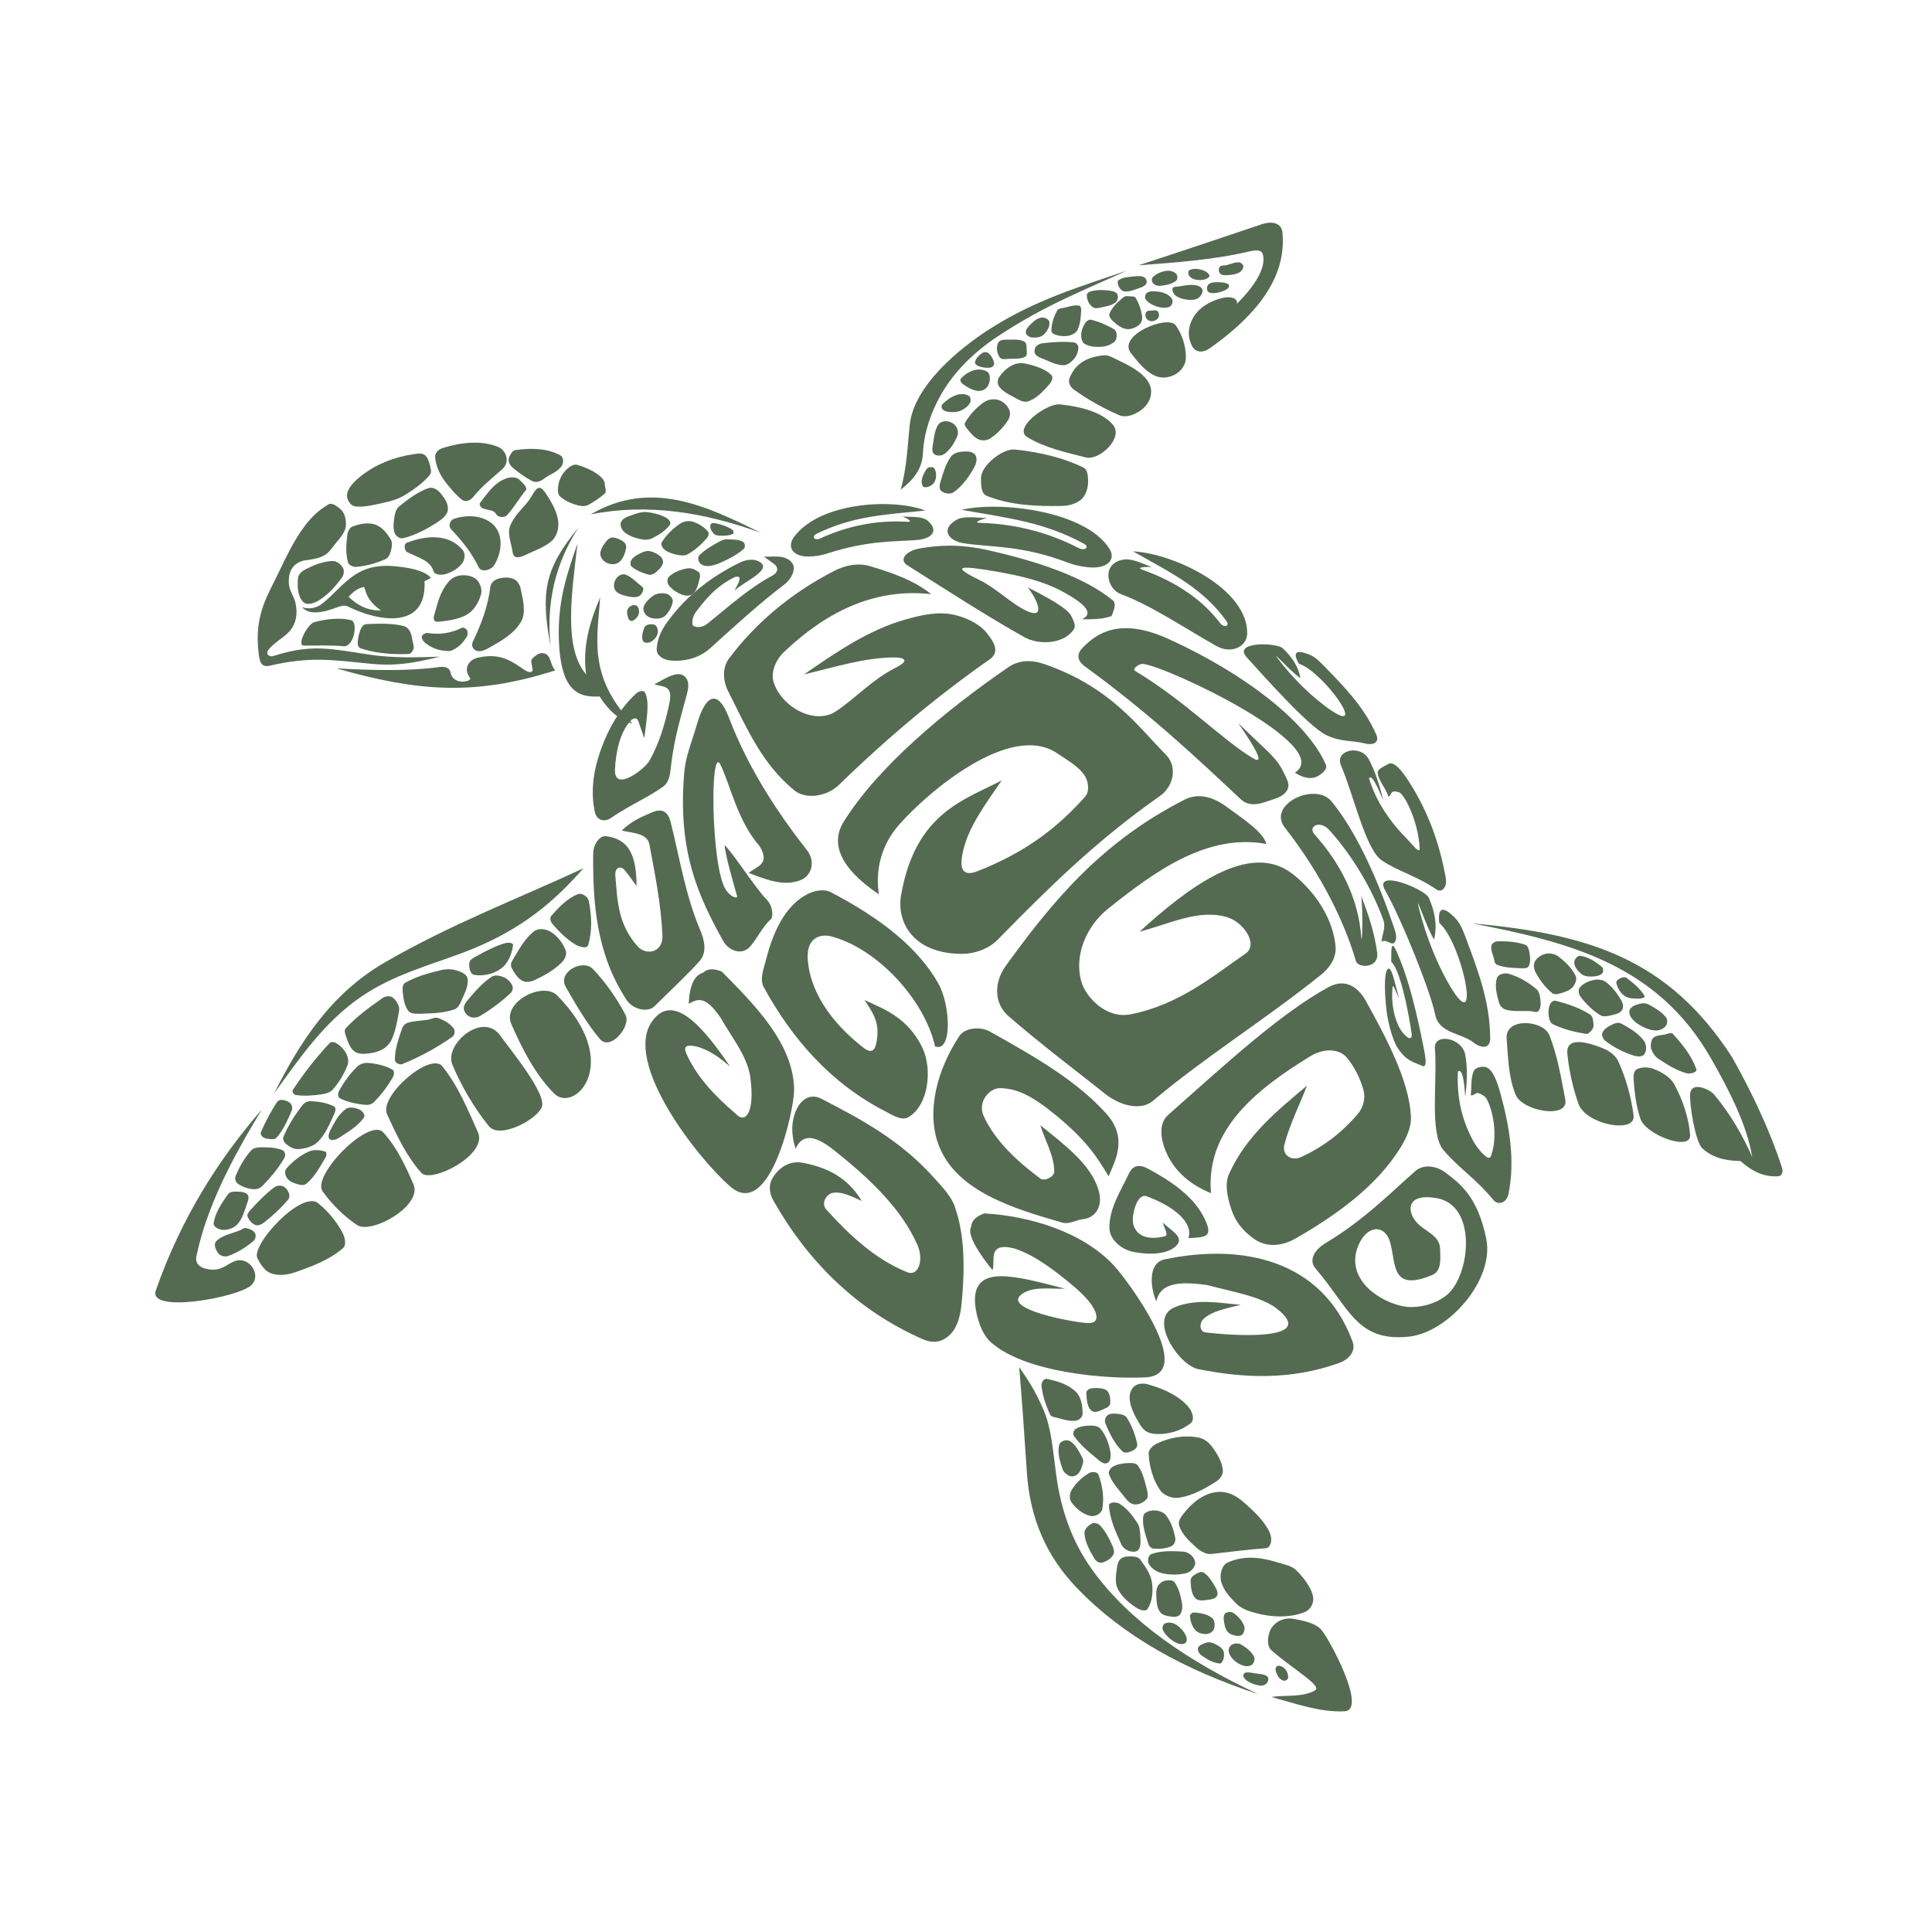 <svg xmlns="http://www.w3.org/2000/svg" width="375" viewBox="0 0 375 375" height="375" version="1.0"><defs><clipPath id="a"><path d="M 246 314 L 263 314 L 263 332.398 L 246 332.398 Z M 246 314"/></clipPath></defs><path fill="#546B52" d="M 113.258 168.531 C 108.004 174.457 101.52 180.59 89.652 184.992 C 83.164 187.402 76.285 189.266 70.23 193.375 C 62.887 198.359 58.133 205.445 53.203 212.23 C 58.098 202.535 64.051 192.961 74.715 186.789 C 87.52 179.375 100.492 174.453 113.258 168.531 Z M 113.258 168.531" fill-rule="evenodd"/><path fill="#546B52" d="M 50.809 215.375 C 42.598 224.805 35.191 236.297 30.246 250.473 C 28.648 255.051 46.297 251.836 48.777 249.453 C 50.672 247.637 48.758 244.355 46.242 244.621 C 44.508 244.809 43.355 246.781 40.656 246.402 C 38.656 246.125 37.844 245.164 38.117 243.859 C 40.148 234.09 45.16 224.691 50.809 215.375 Z M 50.809 215.375" fill-rule="evenodd"/><path fill="#546B52" d="M 41.941 240.953 C 41.391 241.535 41.898 242.695 42.41 243.312 C 42.824 243.809 43.684 244.004 44.293 243.781 C 46.094 243.129 47.781 242.09 49.234 240.836 C 49.621 240.5 49.738 239.742 49.469 239.305 C 49.117 238.738 48.355 238.504 47.703 238.363 C 47.375 238.289 47.066 238.578 46.762 238.715 C 45.148 239.441 43.16 239.668 41.941 240.953 Z M 41.941 240.953" fill-rule="evenodd"/><path fill="#546B52" d="M 41.469 237.418 C 41.359 238.141 42.508 238.68 43.234 238.715 C 44.238 238.766 45.371 238.391 46.059 237.656 C 47.059 236.574 47.457 235.043 47.938 233.648 C 48.133 233.09 48.438 232.332 48.055 231.883 C 47.582 231.32 46.672 231.316 45.938 231.293 C 45.367 231.273 44.629 231.301 44.293 231.766 C 43.051 233.465 41.785 235.336 41.469 237.418 Z M 41.469 237.418" fill-rule="evenodd"/><path fill="#546B52" d="M 48.527 234.945 C 48.242 235.254 47.91 235.727 48.055 236.121 C 48.32 236.824 48.883 237.512 49.586 237.773 C 50.121 237.973 50.781 237.652 51.234 237.301 C 52.941 235.969 54.551 234.484 55.938 232.824 C 56.215 232.492 56.219 231.93 56.055 231.527 C 55.836 230.988 55.426 230.438 54.879 230.23 C 54.359 230.035 53.676 230.137 53.23 230.469 C 51.492 231.758 49.988 233.348 48.527 234.945 Z M 48.527 234.945" fill-rule="evenodd"/><path fill="#546B52" d="M 45.703 228.348 C 45.52 228.809 45.773 229.469 46.176 229.758 C 47.02 230.371 48.078 230.715 49.117 230.82 C 49.73 230.883 50.441 230.672 50.879 230.23 C 52.539 228.57 54.059 226.727 55.23 224.691 C 55.473 224.273 55.32 223.477 54.879 223.277 C 53.613 222.711 52.148 222.691 50.762 222.691 C 50.066 222.691 49.227 222.762 48.762 223.277 C 47.449 224.75 46.438 226.516 45.703 228.348 Z M 45.703 228.348" fill-rule="evenodd"/><path fill="#546B52" d="M 50.645 219.742 C 50.531 220.004 50.676 220.367 50.879 220.57 C 51.152 220.844 51.555 221.008 51.938 221.039 C 52.527 221.09 53.32 221.258 53.703 220.805 C 55.012 219.266 55.875 217.371 56.645 215.5 C 56.809 215.098 56.699 214.535 56.406 214.207 C 56.035 213.785 55.434 213.574 54.879 213.5 C 54.508 213.449 54.027 213.543 53.82 213.852 C 52.57 215.699 51.539 217.699 50.645 219.742 Z M 50.645 219.742" fill-rule="evenodd"/><path fill="#546B52" d="M 55.586 226.812 C 55.223 227.227 55.324 227.98 55.586 228.465 C 55.891 229.031 56.504 229.438 57.113 229.645 C 57.859 229.891 58.859 230.262 59.465 229.762 C 61.109 228.398 62.152 226.422 63.23 224.574 C 63.41 224.27 63.449 223.625 63.113 223.516 C 62.105 223.191 60.906 223.09 59.938 223.516 C 58.27 224.246 56.785 225.449 55.586 226.812 Z M 55.586 226.812" fill-rule="evenodd"/><path fill="#546B52" d="M 54.996 220.688 C 54.801 221.156 55.188 221.781 55.586 222.102 C 56.242 222.629 57.094 223.109 57.938 223.043 C 59.273 222.941 60.746 222.57 61.699 221.629 C 63.191 220.16 63.996 218.109 64.875 216.207 C 65.074 215.781 65.289 215.023 64.875 214.797 C 63.535 214.055 61.934 213.82 60.406 213.734 C 59.812 213.699 59.129 213.969 58.762 214.441 C 57.27 216.359 55.926 218.441 54.996 220.688 Z M 54.996 220.688" fill-rule="evenodd"/><path fill="#546B52" d="M 64.055 219.508 C 63.801 219.996 63.582 220.879 64.055 221.156 C 64.645 221.504 65.477 221.059 66.055 220.688 C 67.719 219.617 69.496 218.531 70.641 216.914 C 70.977 216.441 70.344 215.629 69.816 215.383 C 69 215.004 67.844 214.742 67.109 215.266 C 65.695 216.281 64.855 217.961 64.055 219.508 Z M 64.055 219.508" fill-rule="evenodd"/><path fill="#546B52" d="M 65.816 211.73 C 65.586 212.145 65.523 212.918 65.934 213.145 C 67.395 213.945 69.105 214.234 70.758 214.441 C 71.363 214.516 72.086 214.395 72.523 213.969 C 74 212.52 75.254 210.82 76.285 209.02 C 76.52 208.609 76.582 207.836 76.168 207.605 C 74.75 206.809 73.082 206.449 71.465 206.312 C 70.723 206.246 69.883 206.504 69.348 207.02 C 67.93 208.375 66.773 210.016 65.816 211.73 Z M 65.816 211.73" fill-rule="evenodd"/><path fill="#546B52" d="M 67.109 199.594 C 66.711 200.027 67.031 200.805 67.23 201.363 C 67.555 202.289 67.91 203.297 68.641 203.953 C 69.184 204.445 70.027 204.574 70.758 204.543 C 71.926 204.492 73.137 204.27 74.168 203.719 C 74.977 203.289 75.684 202.555 76.051 201.715 C 76.812 199.969 77.141 198.055 77.461 196.176 C 77.535 195.746 77.441 195.262 77.227 194.883 C 76.914 194.324 76.527 193.703 75.934 193.469 C 75.418 193.262 74.742 193.387 74.285 193.703 C 71.746 195.469 69.207 197.316 67.109 199.594 Z M 67.109 199.594" fill-rule="evenodd"/><path fill="#546B52" d="M 79.109 198.535 C 78.637 198.691 78.211 199.121 78.051 199.594 C 77.371 201.574 76.641 203.625 76.641 205.723 C 76.641 206.266 77.543 206.75 78.051 206.547 C 81.488 205.168 84.773 203.359 87.812 201.242 C 88.27 200.93 88.387 200.035 88.047 199.594 C 87.301 198.629 86.148 197.969 84.992 197.59 C 84.348 197.383 83.66 197.836 82.992 197.945 C 81.699 198.152 80.352 198.121 79.109 198.535 Z M 79.109 198.535" fill-rule="evenodd"/><path fill="#546B52" d="M 78.637 190.758 C 78.109 191.055 78.102 191.918 78.168 192.523 C 78.305 193.785 78.469 195.164 79.227 196.176 C 79.668 196.766 80.609 196.785 81.344 196.766 C 83.633 196.707 85.996 196.676 88.164 195.941 C 88.961 195.672 89.363 194.711 89.695 193.938 C 90.242 192.668 90.984 191.293 90.754 189.93 C 90.613 189.102 89.551 188.66 88.754 188.398 C 87.785 188.082 86.688 188.051 85.695 188.281 C 83.27 188.848 80.812 189.531 78.637 190.758 Z M 78.637 190.758" fill-rule="evenodd"/><path fill="#546B52" d="M 90.637 194.293 C 90.258 194.734 89.938 195.367 90.047 195.941 C 90.164 196.543 90.66 197.117 91.223 197.355 C 91.801 197.602 92.562 197.555 93.105 197.238 C 95.262 195.98 97.277 194.457 99.105 192.758 C 99.461 192.43 99.645 191.793 99.457 191.348 C 99.156 190.629 98.52 190.008 97.812 189.695 C 97.094 189.379 96.121 189.156 95.457 189.578 C 93.566 190.789 92.09 192.578 90.637 194.293 Z M 90.637 194.293" fill-rule="evenodd"/><path fill="#546B52" d="M 92.52 185.574 C 91.961 185.883 91.188 186.234 91.105 186.867 C 91 187.707 91.215 189.082 92.047 189.223 C 93.84 189.531 95.898 189.035 97.34 187.93 C 98.664 186.914 99.375 185.109 99.574 183.453 C 99.645 182.895 98.465 182.938 97.93 183.098 C 96.031 183.668 94.254 184.613 92.52 185.574 Z M 92.52 185.574" fill-rule="evenodd"/><path fill="#546B52" d="M 99.34 186.633 C 99.117 187.004 99.129 187.555 99.34 187.93 C 99.871 188.875 100.484 189.93 101.457 190.402 C 102.203 190.766 103.18 190.52 103.926 190.168 C 105.75 189.312 107.535 188.266 108.984 186.867 C 109.586 186.293 110.086 185.297 109.809 184.512 C 109.289 183.039 108.199 181.68 106.867 180.859 C 105.969 180.305 104.535 180.094 103.691 180.742 C 101.758 182.227 100.605 184.543 99.34 186.633 Z M 99.34 186.633" fill-rule="evenodd"/><path fill="#546B52" d="M 106.984 177.797 C 106.652 178.188 106.887 178.934 107.223 179.328 C 108.516 180.852 109.973 182.312 111.691 183.336 C 112.398 183.754 113.922 184.242 114.16 183.453 C 114.996 180.711 114.848 177.66 114.277 174.852 C 114.113 174.039 112.93 173.242 112.16 173.555 C 110.094 174.391 108.438 176.102 106.984 177.797 Z M 106.984 177.797" fill-rule="evenodd"/><path fill="#546B52" d="M 56.832 211.566 C 56.629 211.875 57.008 212.48 57.375 212.535 C 59.027 212.785 60.734 212.652 62.387 212.414 C 63.164 212.301 64.039 212.094 64.562 211.504 C 65.801 210.113 66.793 208.465 67.461 206.719 C 67.719 206.035 67.551 205.191 67.219 204.539 C 66.789 203.699 66.082 202.98 65.285 202.48 C 64.91 202.242 64.258 202.156 63.957 202.48 C 61.336 205.297 58.941 208.344 56.832 211.566 Z M 56.832 211.566" fill-rule="evenodd"/><path fill="#546B52" d="M 49.973 244.254 C 50.57 245.387 51.336 246.672 52.535 247.125 C 53.992 247.672 55.734 247.48 57.207 246.973 C 60.5 245.836 63.902 244.555 66.551 242.293 C 67.355 241.605 66.91 240.047 66.398 239.121 C 65.23 236.992 63.625 235.047 61.73 233.535 C 58.516 230.973 48.613 241.691 49.973 244.254 Z M 49.973 244.254" fill-rule="evenodd"/><path fill="#546B52" d="M 62.633 231.27 C 64.441 233.781 66.707 236.027 69.266 237.762 C 72.086 239.676 82.035 234.023 80.266 229.91 C 78.727 226.324 77.012 222.68 74.391 219.793 C 71.672 216.805 60.402 228.172 62.633 231.27 Z M 62.633 231.27" fill-rule="evenodd"/><path fill="#546B52" d="M 75.141 216.32 C 76.977 220.293 78.863 224.383 81.773 227.645 C 83.672 229.773 94.723 224.16 92.777 219.793 C 90.797 215.352 88.906 210.734 85.844 206.957 C 83.539 204.113 73.484 212.73 75.141 216.32 Z M 75.141 216.32" fill-rule="evenodd"/><path fill="#546B52" d="M 87.805 206.656 C 89.609 210.914 91.992 214.98 94.887 218.586 C 96.941 221.141 104.008 217.441 105.137 214.961 C 106.301 212.41 98.809 203.445 97.148 201.07 C 93.723 196.172 86.141 202.73 87.805 206.656 Z M 87.805 206.656" fill-rule="evenodd"/><path fill="#546B52" d="M 99.258 198.805 C 101.418 203.691 103.879 208.547 107.547 212.242 C 111.48 216.207 121.113 206.371 108.148 193.219 C 105.391 190.418 97.355 194.5 99.258 198.805 Z M 99.258 198.805" fill-rule="evenodd"/><path fill="#546B52" d="M 109.809 191.559 C 111.816 195.055 113.844 198.59 116.441 201.676 C 118.484 204.105 122.547 199.152 121.414 196.992 C 119.719 193.77 117.594 190.723 115.082 188.086 C 113.145 186.043 108.148 188.668 109.809 191.559 Z M 109.809 191.559" fill-rule="evenodd"/><path fill="#546B52" d="M 174.801 95.062 C 177.207 93.184 178.984 91.152 179.141 87.977 C 179.344 83.922 180.68 80.043 182.68 76.543 C 185.195 72.133 189.07 68.355 193.449 65.43 C 202.859 59.145 210.957 56.117 218.691 52.543 C 209.52 55.668 200.992 58.195 192.164 63.816 C 186.223 67.598 177.363 74.871 176.57 82.5 C 176.137 86.664 176.031 90.875 174.801 95.062 Z M 174.801 95.062" fill-rule="evenodd"/><path fill="#546B52" d="M 221.004 51.488 C 228.828 48.949 237.711 45.938 244.898 43.527 C 246.793 42.891 248.719 43.176 248.918 45.137 C 249.883 54.812 242.359 62.242 234.93 67.523 C 232.926 68.945 231.754 67.906 231.395 67.199 C 230.324 65.117 230.73 63.207 231.555 61.723 C 232.645 59.762 234.844 58.422 237.18 57.859 C 239.305 57.348 240.328 58.141 240.074 58.984 C 242.02 57 243.641 55.051 244.574 53.027 C 245.031 52.039 245.305 50.984 245.219 49.969 C 245.121 48.801 244.695 48.273 242.324 48.84 C 235.723 50.414 227.496 51.027 221.004 51.488 Z M 221.004 51.488" fill-rule="evenodd"/><path fill="#546B52" d="M 196.98 87.254 C 202.402 87.797 206.949 89.102 210.32 90.762 C 211.023 91.105 211.148 92.164 211.195 92.949 C 211.285 94.52 210.852 96.223 209.664 97.113 C 208.633 97.891 207.238 98.191 205.949 98.207 C 201.312 98.273 196.219 98.137 191.512 96.238 C 190.379 95.781 190.391 93.953 190.418 92.73 C 190.473 90.336 194.617 87.016 196.98 87.254 Z M 196.98 87.254" fill-rule="evenodd"/><path fill="#546B52" d="M 210.758 88.789 C 213.391 89.457 218.191 84.953 216.008 82.434 C 214.078 80.211 210.523 79.004 205.727 78.488 C 203.184 78.219 196.551 83.117 199.387 84.844 C 202.812 86.93 206.871 87.797 210.758 88.789 Z M 210.758 88.789" fill-rule="evenodd"/><path fill="#546B52" d="M 207.551 73.57 C 207.316 74.238 207.77 75.129 208.344 75.547 C 211.074 77.535 214.066 79.195 217.156 80.562 C 217.918 80.902 218.871 80.84 219.656 80.562 C 221.672 79.848 222.961 78.531 223.34 76.867 C 224.242 72.887 218.578 70.703 215.578 69.215 C 214.711 68.785 213.625 69.008 212.684 69.215 C 209.832 69.844 208.293 71.453 207.551 73.57 Z M 207.551 73.57" fill-rule="evenodd"/><path fill="#546B52" d="M 219.523 68.555 C 220.828 70.215 222.219 72.008 224.129 72.91 C 226.652 74.098 230.18 72.289 230.18 69.344 C 230.18 67.176 229.465 64.91 228.207 63.145 C 226.711 61.043 216.77 65.043 219.523 68.555 Z M 219.523 68.555" fill-rule="evenodd"/><path fill="#546B52" d="M 182.648 95.25 C 183.25 95.82 184.441 96.004 185.121 95.527 C 186.824 94.328 188.082 92.523 189.105 90.707 C 189.512 89.988 189.77 88.871 189.246 88.23 C 188.68 87.539 187.52 87.602 186.633 87.676 C 185.879 87.746 185.016 88.027 184.574 88.645 C 183.609 89.973 183.109 91.605 182.648 93.184 C 182.457 93.848 182.148 94.777 182.648 95.25 Z M 182.648 95.25" fill-rule="evenodd"/><path fill="#546B52" d="M 179.898 90.984 C 180.191 90.57 181.188 90.531 181.41 90.984 C 181.82 91.805 181.805 92.988 181.273 93.734 C 180.84 94.355 179.414 94.965 179.074 94.289 C 178.566 93.27 179.246 91.91 179.898 90.984 Z M 179.898 90.984" fill-rule="evenodd"/><path fill="#546B52" d="M 183.336 88.094 C 182.789 88.504 181.762 88.578 181.273 88.094 C 180.754 87.57 181.031 86.617 181.137 85.887 C 181.309 84.711 181.465 83.453 182.098 82.445 C 182.418 81.945 183.152 81.711 183.746 81.758 C 184.422 81.812 185.141 82.172 185.535 82.723 C 185.91 83.25 186.055 84.047 185.809 84.652 C 185.273 85.957 184.461 87.238 183.336 88.094 Z M 183.336 88.094" fill-rule="evenodd"/><path fill="#546B52" d="M 187.32 82.035 C 187.07 82.461 187.555 83.035 187.871 83.414 C 188.492 84.16 189.156 84.996 190.07 85.34 C 190.762 85.598 191.66 85.48 192.27 85.062 C 193.633 84.129 194.82 82.883 195.703 81.484 C 196.074 80.902 196.148 80.035 195.84 79.418 C 195.434 78.605 194.652 77.879 193.781 77.629 C 192.887 77.375 191.797 77.52 191.031 78.043 C 189.531 79.066 188.242 80.469 187.32 82.035 Z M 187.32 82.035" fill-rule="evenodd"/><path fill="#546B52" d="M 182.922 78.453 C 182.695 78.68 182.707 79.184 182.922 79.418 C 183.254 79.781 183.805 79.934 184.297 79.969 C 185.035 80.027 185.824 79.996 186.496 79.691 C 187.207 79.375 187.918 78.871 188.281 78.18 C 188.5 77.766 188.41 77.039 188.008 76.805 C 187.332 76.41 186.414 76.422 185.672 76.664 C 184.633 77.004 183.695 77.68 182.922 78.453 Z M 182.922 78.453" fill-rule="evenodd"/><path fill="#546B52" d="M 186.496 73.5 C 186.273 73.746 186.508 74.258 186.773 74.461 C 187.582 75.09 188.52 75.625 189.52 75.84 C 190.117 75.965 190.84 75.82 191.305 75.426 C 191.809 75.004 192.074 74.293 192.133 73.637 C 192.176 73.102 192.043 72.395 191.582 72.121 C 190.867 71.699 189.91 71.629 189.105 71.848 C 188.113 72.113 187.184 72.73 186.496 73.5 Z M 186.496 73.5" fill-rule="evenodd"/><path fill="#546B52" d="M 193.918 73.223 C 193.582 73.715 193.574 74.527 193.918 75.012 C 194.539 75.898 195.566 76.445 196.527 76.941 C 197.469 77.422 198.547 78.234 199.551 77.906 C 201.223 77.355 202.504 75.914 203.676 74.602 C 204.082 74.145 204.52 73.242 204.086 72.812 C 202.973 71.691 201.344 71.176 199.828 70.746 C 198.855 70.473 197.734 70.355 196.805 70.746 C 195.633 71.234 194.629 72.172 193.918 73.223 Z M 193.918 73.223" fill-rule="evenodd"/><path fill="#546B52" d="M 191.855 68.543 C 191.539 68.281 190.961 68.312 190.617 68.543 C 190 68.969 189.363 69.59 189.246 70.332 C 189.18 70.75 189.801 71.035 190.207 71.16 C 190.91 71.371 191.691 71.473 192.406 71.297 C 192.727 71.215 193.02 70.797 192.957 70.473 C 192.809 69.746 192.426 69.012 191.855 68.543 Z M 191.855 68.543" fill-rule="evenodd"/><path fill="#546B52" d="M 193.781 66.477 C 193.281 67.309 193.504 68.574 194.055 69.367 C 194.426 69.902 195.332 69.66 195.98 69.641 C 196.996 69.617 198.109 69.715 199 69.23 C 199.41 69.008 199.301 68.32 199.277 67.855 C 199.25 67.332 199.309 66.613 198.863 66.34 C 198.074 65.855 197.043 65.902 196.117 65.926 C 195.316 65.949 194.191 65.789 193.781 66.477 Z M 193.781 66.477" fill-rule="evenodd"/><path fill="#546B52" d="M 202.027 61.656 C 202.629 61.535 203.574 61.879 203.676 62.484 C 203.824 63.375 203.238 64.352 202.574 64.961 C 202.02 65.477 201.129 65.574 200.375 65.516 C 199.883 65.477 199.285 65.16 199.141 64.688 C 198.992 64.215 199.348 63.668 199.688 63.312 C 200.348 62.621 201.094 61.852 202.027 61.656 Z M 202.027 61.656" fill-rule="evenodd"/><path fill="#546B52" d="M 202.438 66.617 C 201.93 66.672 201.367 66.887 201.062 67.305 C 200.793 67.676 200.691 68.281 200.926 68.68 C 201.227 69.195 201.883 69.422 202.438 69.641 C 203.73 70.16 205.031 70.883 206.422 70.883 C 207.223 70.883 207.969 70.258 208.484 69.641 C 208.988 69.043 209.309 68.227 209.309 67.441 C 209.309 67.016 208.902 66.527 208.484 66.477 C 206.484 66.234 204.441 66.391 202.438 66.617 Z M 202.438 66.617" fill-rule="evenodd"/><path fill="#546B52" d="M 206.559 59.73 C 206.078 59.84 205.422 59.848 205.188 60.281 C 204.527 61.496 204.047 62.895 204.086 64.273 C 204.102 64.773 204.84 64.988 205.324 65.102 C 206.082 65.277 206.91 65.316 207.66 65.102 C 208.258 64.93 208.91 64.566 209.172 64 C 209.695 62.855 209.785 61.539 209.859 60.281 C 209.879 59.934 209.789 59.375 209.445 59.32 C 208.488 59.16 207.508 59.52 206.559 59.73 Z M 206.559 59.73" fill-rule="evenodd"/><path fill="#546B52" d="M 211.781 62.074 C 211.383 61.984 210.91 62.281 210.684 62.625 C 210.223 63.312 209.887 64.137 209.859 64.961 C 209.836 65.602 209.996 66.43 210.547 66.754 C 211.508 67.316 212.73 67.383 213.844 67.305 C 214.727 67.238 215.645 66.918 216.316 66.34 C 216.715 66 216.758 65.348 216.73 64.824 C 216.711 64.457 216.504 64.039 216.18 63.863 C 214.797 63.094 213.324 62.418 211.781 62.074 Z M 211.781 62.074" fill-rule="evenodd"/><path fill="#546B52" d="M 212.195 56.43 C 211.707 56.516 210.98 56.758 210.957 57.254 C 210.918 58.113 211.363 59.082 212.059 59.594 C 212.609 60.004 213.445 59.738 214.117 59.594 C 214.984 59.41 215.934 59.223 216.594 58.633 C 216.973 58.285 217.098 57.574 216.867 57.117 C 216.637 56.656 216 56.5 215.492 56.43 C 214.406 56.266 213.277 56.23 212.195 56.43 Z M 212.195 56.43" fill-rule="evenodd"/><path fill="#546B52" d="M 219.891 53.672 C 218.953 53.777 217.914 53.82 217.141 54.363 C 216.805 54.602 216.957 55.23 217.141 55.602 C 217.359 56.039 217.758 56.512 218.242 56.566 C 219.125 56.664 220.016 56.312 220.852 56.016 C 221.453 55.801 222.191 55.605 222.5 55.051 C 222.715 54.672 222.473 54.016 222.09 53.812 C 221.441 53.469 220.621 53.594 219.891 53.672 Z M 219.891 53.672" fill-rule="evenodd"/><path fill="#546B52" d="M 220.441 57.805 C 220.273 57.516 219.809 57.547 219.477 57.527 C 219.02 57.504 218.465 57.379 218.105 57.664 C 217.016 58.543 215.918 59.555 215.355 60.832 C 215.133 61.34 215.633 61.973 216.043 62.348 C 216.785 63.027 217.656 63.727 218.652 63.863 C 219.516 63.977 220.453 63.586 221.125 63.035 C 221.574 62.668 221.754 61.957 221.676 61.383 C 221.512 60.133 221.066 58.898 220.441 57.805 Z M 220.441 57.805" fill-rule="evenodd"/><path fill="#546B52" d="M 224.426 56.566 C 223.824 56.52 223.125 56.484 222.637 56.84 C 222.297 57.09 222.125 57.73 222.363 58.082 C 222.832 58.762 223.645 59.195 224.426 59.457 C 225.207 59.719 226.117 59.867 226.898 59.594 C 227.344 59.438 227.664 58.82 227.586 58.355 C 227.496 57.809 226.965 57.387 226.484 57.117 C 225.867 56.766 225.133 56.617 224.426 56.566 Z M 224.426 56.566" fill-rule="evenodd"/><path fill="#546B52" d="M 223.602 60.281 C 223.223 60.305 222.723 60.254 222.5 60.559 C 222.258 60.891 222.285 61.445 222.5 61.797 C 222.715 62.145 223.191 62.371 223.602 62.348 C 224.07 62.32 224.605 62.07 224.836 61.66 C 225.043 61.301 224.977 60.73 224.699 60.418 C 224.453 60.148 223.969 60.262 223.602 60.281 Z M 223.602 60.281" fill-rule="evenodd"/><path fill="#546B52" d="M 223.738 53.812 C 223.445 54.105 223.582 54.758 223.875 55.051 C 224.246 55.422 224.871 55.527 225.387 55.465 C 226.395 55.34 227.484 55.137 228.273 54.5 C 228.629 54.211 228.598 53.445 228.273 53.125 C 227.801 52.652 227.008 52.473 226.348 52.574 C 225.398 52.719 224.418 53.129 223.738 53.812 Z M 223.738 53.812" fill-rule="evenodd"/><path fill="#546B52" d="M 231.848 55.328 C 230.84 55.203 229.82 55.441 228.824 55.602 C 228.395 55.672 227.676 55.59 227.586 56.016 C 227.465 56.578 227.922 57.227 228.41 57.527 C 229.215 58.027 230.215 58.188 231.16 58.215 C 231.738 58.234 232.387 58.062 232.809 57.668 C 233.199 57.301 233.562 56.648 233.359 56.152 C 233.141 55.621 232.418 55.395 231.848 55.328 Z M 231.848 55.328" fill-rule="evenodd"/><path fill="#546B52" d="M 232.945 52.297 C 232.277 52.129 231.5 52.129 230.883 52.438 C 230.594 52.582 230.594 53.113 230.746 53.398 C 230.965 53.805 231.402 54.109 231.848 54.223 C 232.512 54.398 233.246 54.414 233.906 54.223 C 234.281 54.117 234.906 53.746 234.73 53.398 C 234.418 52.773 233.625 52.465 232.945 52.297 Z M 232.945 52.297" fill-rule="evenodd"/><path fill="#546B52" d="M 236.379 54.777 C 235.77 54.777 235.043 54.773 234.594 55.191 C 234.258 55.5 234.145 56.227 234.457 56.566 C 234.832 56.977 235.555 56.918 236.105 56.844 C 236.883 56.73 237.668 56.465 238.305 56.016 C 238.531 55.855 238.676 55.34 238.441 55.191 C 237.852 54.809 237.082 54.777 236.379 54.777 Z M 236.379 54.777" fill-rule="evenodd"/><path fill="#546B52" d="M 238.031 51.469 C 237.617 51.562 237.094 51.449 236.793 51.746 C 236.531 52.008 236.516 52.508 236.656 52.848 C 236.781 53.152 237.148 53.387 237.48 53.398 C 238.453 53.434 239.473 53.371 240.367 52.984 C 240.848 52.781 241.293 52.27 241.328 51.746 C 241.355 51.359 240.891 50.953 240.504 50.918 C 239.664 50.852 238.855 51.289 238.031 51.469 Z M 238.031 51.469" fill-rule="evenodd"/><path fill="#546B52" d="M 285.746 179.223 C 307.93 181.262 323.68 185.801 336.219 205.238 C 340.191 212.348 343.52 219.383 345.855 226.562 C 346.203 227.633 345.766 228.262 345.188 228.305 C 342.332 228.527 339.965 227.277 337.824 225.355 C 334.367 225.305 332.176 224.48 330.461 222.941 C 329.02 221.648 327.898 214.207 328.051 212.348 C 328.262 209.777 331.848 211.414 332.734 212.48 C 336.043 216.445 338.293 220.527 340.102 224.551 C 339.078 218.395 335.754 211.809 332.066 205.371 C 321.723 187.32 304.875 182.902 285.746 179.223 Z M 285.746 179.223" fill-rule="evenodd"/><path fill="#546B52" d="M 294.18 212.48 C 295.512 215.715 304.562 217.277 303.82 213.418 C 303.012 209.215 302.32 204.926 300.738 200.945 C 299.555 197.965 292.102 197.402 292.438 201.617 C 292.73 205.293 292.777 209.07 294.18 212.48 Z M 294.18 212.48" fill-rule="evenodd"/><path fill="#546B52" d="M 304.223 204.566 C 304.555 207.848 305.285 211.109 306.363 214.223 C 307.77 218.289 317.539 220.145 317.074 216.504 C 316.613 212.91 315.621 209.344 314.129 206.043 C 313.594 204.859 312.387 203.98 311.184 203.496 C 309.305 202.738 303.824 200.664 304.223 204.566 Z M 304.223 204.566" fill-rule="evenodd"/><path fill="#546B52" d="M 317.742 207.52 C 317.141 207.801 317.027 208.734 317.074 209.398 C 317.254 212.02 317.562 214.688 318.414 217.176 C 319.492 220.336 328.328 223.562 328.051 220.262 C 327.766 216.852 326.613 213.469 324.973 210.469 C 324.191 209.043 322.594 208.133 321.09 207.52 C 320.055 207.098 318.754 207.047 317.742 207.52 Z M 317.742 207.52" fill-rule="evenodd"/><path fill="#546B52" d="M 290.566 189.816 C 290.82 189.051 292.066 188.793 292.84 189.012 C 294.801 189.562 296.625 190.66 298.195 191.961 C 298.785 192.445 298.93 193.348 299 194.105 C 299.066 194.832 299.094 195.723 298.598 196.254 C 298.234 196.645 297.527 196.277 296.992 196.254 C 295.43 196.188 293.816 196.387 292.305 195.984 C 291.695 195.82 291.141 195.25 290.969 194.645 C 290.527 193.09 290.055 191.348 290.566 189.816 Z M 290.566 189.816" fill-rule="evenodd"/><path fill="#546B52" d="M 290.566 187.266 C 290.066 187.066 290.043 186.312 289.895 185.793 C 289.684 185.051 289.301 184.258 289.496 183.512 C 289.617 183.043 290.219 182.719 290.699 182.707 C 292.5 182.672 294.355 182.785 296.055 183.379 C 296.582 183.562 296.77 184.301 296.859 184.852 C 297 185.738 297.137 186.742 296.723 187.535 C 296.488 187.984 295.758 187.961 295.25 187.938 C 293.676 187.867 292.031 187.852 290.566 187.266 Z M 290.566 187.266" fill-rule="evenodd"/><path fill="#546B52" d="M 301.945 194.242 C 301.535 194.137 301.047 194.527 300.875 194.91 C 300.559 195.605 300.504 196.434 300.605 197.191 C 300.688 197.785 300.871 198.543 301.41 198.801 C 303.422 199.77 305.633 200.324 307.836 200.68 C 308.25 200.746 308.633 200.328 308.906 200.008 C 309.152 199.719 309.34 199.316 309.309 198.934 C 309.246 198.23 309.234 197.301 308.641 196.922 C 306.613 195.629 304.27 194.844 301.945 194.242 Z M 301.945 194.242" fill-rule="evenodd"/><path fill="#546B52" d="M 301.277 192.766 C 301.727 193.133 302.461 192.934 303.016 192.766 C 303.84 192.52 304.738 192.215 305.293 191.559 C 305.766 190.996 306.145 190.078 305.828 189.414 C 305.105 187.898 303.824 186.66 302.48 185.66 C 301.82 185.168 300.875 184.953 300.07 185.121 C 299.223 185.297 298.352 185.836 297.93 186.598 C 297.582 187.223 297.723 188.113 298.062 188.742 C 298.883 190.25 299.945 191.684 301.277 192.766 Z M 301.277 192.766" fill-rule="evenodd"/><path fill="#546B52" d="M 306.633 191.691 C 306.27 192.148 306.414 192.969 306.766 193.438 C 307.824 194.852 309.133 196.145 310.645 197.059 C 311.258 197.426 312.094 197.215 312.789 197.059 C 313.512 196.895 314.355 196.711 314.797 196.117 C 315.145 195.652 315.082 194.883 314.797 194.375 C 314.008 192.961 313.008 191.598 311.719 190.621 C 311.07 190.129 310.105 190.051 309.309 190.219 C 308.312 190.43 307.262 190.895 306.633 191.691 Z M 306.633 191.691" fill-rule="evenodd"/><path fill="#546B52" d="M 305.559 186.863 C 305.594 187.707 306.262 188.457 306.898 189.012 C 307.355 189.41 308.031 189.547 308.641 189.547 C 309.418 189.547 310.312 189.508 310.914 189.012 C 311.258 188.727 311.258 187.957 310.914 187.668 C 309.723 186.668 308.305 185.754 306.766 185.523 C 306.172 185.434 305.535 186.266 305.559 186.863 Z M 305.559 186.863" fill-rule="evenodd"/><path fill="#546B52" d="M 315.734 189.816 C 315.449 189.598 314.984 189.664 314.664 189.816 C 314.262 190 313.645 190.32 313.727 190.754 C 313.914 191.742 314.508 192.727 315.332 193.301 C 316.117 193.848 317.191 193.84 318.145 193.84 C 318.543 193.84 319.422 193.645 319.215 193.301 C 318.371 191.891 317.039 190.812 315.734 189.816 Z M 315.734 189.816" fill-rule="evenodd"/><path fill="#546B52" d="M 314.664 198.668 C 314.188 198.414 313.539 198.566 313.059 198.801 C 312.285 199.172 311.406 199.629 311.047 200.41 C 310.812 200.922 311.141 201.672 311.582 202.02 C 313.062 203.176 314.77 204.07 316.539 204.703 C 317.336 204.988 318.496 205.316 319.082 204.703 C 319.695 204.055 319.609 202.738 319.082 202.02 C 317.988 200.527 316.293 199.535 314.664 198.668 Z M 314.664 198.668" fill-rule="evenodd"/><path fill="#546B52" d="M 316.402 195.852 C 316.078 196.34 316.324 197.117 316.672 197.594 C 317.234 198.367 318.09 198.918 318.949 199.336 C 319.773 199.738 320.707 200.062 321.625 200.008 C 322.281 199.969 322.992 199.613 323.367 199.07 C 323.668 198.625 323.699 197.879 323.367 197.461 C 322.531 196.41 321.324 195.695 320.152 195.047 C 319.68 194.781 319.074 194.664 318.547 194.777 C 317.766 194.945 316.848 195.184 316.402 195.852 Z M 316.402 195.852" fill-rule="evenodd"/><path fill="#546B52" d="M 324.703 200.68 C 324.34 200.281 323.629 200.73 323.098 200.812 C 322.465 200.91 321.801 200.941 321.223 201.215 C 320.91 201.363 320.645 201.684 320.555 202.02 C 320.406 202.582 320.344 203.223 320.555 203.762 C 320.816 204.445 321.281 205.102 321.891 205.508 C 323.602 206.648 325.398 207.781 327.383 208.324 C 328.035 208.504 329.48 208.16 329.254 207.52 C 328.352 204.934 326.555 202.695 324.703 200.68 Z M 324.703 200.68" fill-rule="evenodd"/><path fill="#546B52" d="M 127.008 132.844 C 128.508 132.016 129.945 131.113 131.238 130.887 C 132.219 130.711 133.215 131.137 133.516 132.355 C 133.699 133.094 133.543 133.902 133.352 134.637 C 132.23 138.918 130.902 143.062 130.262 148.504 C 130.094 149.934 130.047 151.758 128.637 152.746 C 125.574 154.887 122.043 156.383 118.555 158.781 C 117.281 159.652 115.805 159.195 115.465 157.637 C 114.566 153.543 115.242 149.402 116.602 145.566 C 118.109 141.309 120.375 137.492 123.434 134.637 C 123.926 134.176 124.91 133.832 125.219 134.473 C 126.121 136.344 125.52 139.492 125.059 143.281 C 124.68 142.195 124.266 141.121 123.918 140.02 C 123.699 139.32 123.047 139.164 122.293 140.02 C 120.379 142.207 119.543 145.77 119.367 149.32 C 119.137 153.914 125.121 149.293 126.035 147.688 C 127.996 144.238 129.141 140.324 129.938 136.434 C 130.621 133.07 128.922 133.359 127.008 132.844 Z M 127.008 132.844" fill-rule="evenodd"/><path fill="#546B52" d="M 148.277 108.059 C 149.496 108.09 150.746 107.891 151.938 108.156 C 153.102 108.414 153.949 109.188 154.059 109.988 C 154.18 110.887 153.664 112.367 152.227 113.461 C 147.457 117.094 142.848 121.285 137.969 125.719 C 135.637 127.844 132.848 128.371 130.453 128.23 C 128.449 128.113 127.414 127.031 127.465 126.012 C 127.586 123.625 128.645 121.926 129.684 120.508 C 133.395 115.441 138.242 111.832 143.555 109.219 C 145.062 108.477 146.426 108.535 147.215 108.93 C 150.352 110.469 144.34 112.898 142.594 114.621 C 142.914 113.816 143.555 113.074 143.555 112.207 C 143.555 111.883 142.887 111.871 142.594 112.016 C 138.844 113.898 136.969 116.312 135.078 118.773 C 134.543 119.465 134.32 120.379 134.402 121.184 C 134.453 121.688 135.945 122.16 137.391 120.992 C 141.648 117.551 145.457 114.109 149.914 111.727 C 151.102 111.094 151.082 110.098 150.301 109.504 C 149.641 109.004 148.953 108.539 148.277 108.059 Z M 148.277 108.059" fill-rule="evenodd"/><path fill="#546B52" d="M 197.828 265.355 C 199.246 267.449 200.895 269.715 202.633 273.867 C 204.07 277.301 204.359 281.508 205.035 286.449 C 205.902 292.84 207.992 299.168 212.051 304.77 C 219.348 314.84 230.66 322.453 244.191 328.824 C 230.145 324.207 218.051 317.68 208.91 308.102 C 203.312 302.23 199.914 295.027 199.309 285.711 C 198.758 277.293 198.324 271.285 197.828 265.355 Z M 197.828 265.355" fill-rule="evenodd"/><g clip-path="url(#a)"><path fill="#546B52" d="M 246.777 329.379 C 251.52 330.676 256.258 332.406 261 332.156 C 265.465 331.918 257.934 317.895 256.383 316.242 C 255.594 315.402 254.16 314.742 251.027 314.207 C 249.02 313.863 247.012 314.98 246.41 316.797 C 246.035 317.914 245.898 319.535 246.777 320.312 C 250.719 323.805 256.723 327.254 255.273 328.086 C 252.789 329.512 249.609 328.949 246.777 329.379 Z M 246.777 329.379" fill-rule="evenodd"/></g><path fill="#546B52" d="M 243.086 312.91 C 241.949 312.578 240.781 312.086 239.945 311.246 C 238.688 309.988 237.352 308.547 236.988 306.805 C 236.734 305.582 237.148 303.809 238.281 303.289 C 241.762 301.699 245.336 302.434 248.07 303.289 C 249.281 303.668 250.672 303.883 251.582 304.77 C 253.414 306.562 254.949 308.832 254.906 310.508 C 254.879 311.48 254.148 312.559 253.242 312.91 C 250.227 314.086 246.688 313.973 243.086 312.91 Z M 243.086 312.91" fill-rule="evenodd"/><path fill="#546B52" d="M 235.141 301.625 C 234.152 301.734 233.117 301.172 232.371 300.512 C 230.957 299.266 229.414 297.879 228.863 296.074 C 228.562 295.098 229.508 294.086 230.152 293.297 C 232.117 290.906 234.711 289.348 237.359 289.598 C 238.785 289.73 240.152 290.508 241.238 291.445 C 243.855 293.715 245.238 295.207 246.223 297 C 247.184 298.742 246.684 300.445 245.672 300.512 C 242.168 300.758 238.734 301.227 235.141 301.625 Z M 235.141 301.625" fill-rule="evenodd"/><path fill="#546B52" d="M 228.859 290.707 C 227.551 290.906 225.926 290.316 225.168 289.227 C 223.766 287.211 223.102 284.648 222.949 282.195 C 222.898 281.32 223.82 280.531 224.613 280.16 C 227.184 278.945 230.086 278.5 232.738 279.051 C 233.777 279.262 234.699 280.043 235.324 280.898 C 236.289 282.211 237.176 283.723 237.359 285.34 C 237.453 286.191 236.789 287.105 236.066 287.562 C 233.848 288.961 231.449 290.312 228.859 290.707 Z M 228.859 290.707" fill-rule="evenodd"/><path fill="#546B52" d="M 231.078 276.273 C 231.949 275.582 231.48 274.07 230.707 273.129 C 229.188 271.273 226.465 269.699 222.766 268.688 C 221.695 268.395 220.051 268.469 219.441 270.168 C 218.879 271.734 219.703 273.867 220.918 275.902 C 221.492 276.867 222.066 278.145 224.059 278.309 C 226.695 278.527 229.27 277.711 231.078 276.273 Z M 231.078 276.273" fill-rule="evenodd"/><path fill="#546B52" d="M 117.461 162.297 C 116.668 162.223 115.156 163.496 115.137 165.77 C 115.047 175.227 115.742 185.168 121.609 194.074 C 122.879 196 125.773 196.543 126.984 195.352 C 130.551 191.844 133.32 189.285 135.75 186.586 C 137.312 184.852 136.715 182.43 135.926 180.559 C 133.02 173.711 131.945 166.605 130.172 159.559 C 129.555 157.105 128.094 156.98 126.41 157.734 C 124.621 158.531 122.59 159.316 120.684 161.203 C 122.73 161.727 125.641 161.652 126.059 163.941 C 127.078 169.551 128.254 175.02 128.582 181.473 C 128.758 184.93 125.426 185.547 123.746 183.664 C 119.836 179.266 119.855 174.605 119.438 169.969 C 119.293 168.352 120.449 167.965 121.227 168.871 C 122.066 169.855 122.781 170.941 123.559 171.977 C 123.5 167.285 122.816 162.824 117.461 162.297 Z M 117.461 162.297" fill-rule="evenodd"/><path fill="#546B52" d="M 154.172 104.145 C 152.684 106.098 153.793 108.066 156.957 108.02 C 158.125 108.004 159.301 107.836 160.402 107.48 C 168.688 104.805 173.461 105.195 178.117 104.801 C 180.641 104.586 182.402 103.121 180.086 101.09 C 179.043 100.172 176.98 100.367 175.164 100.262 C 176.324 100.703 177.223 101.348 176.148 101.281 C 170.09 100.91 164.531 102.086 159.254 104.484 C 158.016 105.047 157.488 104.098 158.434 103.633 C 165.59 100.141 171.555 99.922 179.594 99.098 C 173.66 96.742 159.375 97.309 154.172 104.145 Z M 154.172 104.145" fill-rule="evenodd"/><path fill="#546B52" d="M 242.082 122.984 C 242.035 125.469 239.059 127.055 236.07 125.371 C 229.816 121.848 223.488 117.527 217.543 115.309 C 214.828 114.293 213.773 109.535 217.812 108.66 C 219.633 108.266 221.598 109.359 223.559 110.066 C 222.004 109.969 220.559 110.168 221.719 110.582 C 228.273 112.918 233.309 116.348 236.812 120.922 C 237.637 122 238.695 121.473 238.094 120.621 C 233.535 114.191 227.559 111.348 219.93 107.02 C 227.957 107.441 242.238 114.297 242.082 122.984 Z M 242.082 122.984" fill-rule="evenodd"/><path fill="#546B52" d="M 215.34 106.508 C 216.672 108.609 214.961 110.469 211.262 110.113 C 209.898 109.98 208.559 109.699 207.344 109.234 C 198.203 105.746 192.363 106.285 186.992 105.434 C 184.082 104.969 182.496 102.715 185.637 100.906 C 187.055 100.09 189.426 100.492 191.574 100.562 C 190.125 100.895 188.938 101.449 190.207 101.484 C 197.383 101.707 203.641 103.434 209.316 106.348 C 210.652 107.035 211.469 106.137 210.457 105.578 C 202.812 101.383 195.875 100.578 186.633 98.961 C 194.074 97.188 210.684 99.156 215.34 106.508 Z M 215.34 106.508" fill-rule="evenodd"/><path fill="#546B52" d="M 203.82 274.562 C 204.008 274.965 204.578 275.055 205.012 275.156 C 206.262 275.457 207.551 275.934 208.824 275.754 C 209.434 275.668 210.133 275.062 210.133 274.441 C 210.133 272.945 209.898 271.188 208.824 270.148 C 207.328 268.699 205.152 268.008 203.105 267.641 C 202.574 267.547 202.098 268.414 202.152 268.953 C 202.352 270.895 203.004 272.793 203.82 274.562 Z M 203.82 274.562" fill-rule="evenodd"/><path fill="#546B52" d="M 210.848 270.387 C 210.816 270.02 211.207 269.641 211.562 269.551 C 212.371 269.34 213.246 269.387 214.062 269.551 C 214.484 269.637 214.941 269.883 215.137 270.266 C 215.461 270.914 215.578 271.691 215.492 272.414 C 215.449 272.777 215.117 273.113 214.777 273.25 C 213.875 273.609 212.707 274.418 211.918 273.844 C 210.945 273.137 210.949 271.59 210.848 270.387 Z M 210.848 270.387" fill-rule="evenodd"/><path fill="#546B52" d="M 208.465 278.738 C 208.207 278.375 208.344 277.68 208.703 277.426 C 209.441 276.902 210.418 276.73 211.324 276.707 C 212.102 276.691 213.082 276.711 213.586 277.305 C 214.602 278.496 215.191 280.062 215.492 281.602 C 215.648 282.406 215.656 283.684 214.898 283.988 C 214.074 284.316 213.203 283.355 212.516 282.793 C 211.035 281.586 209.57 280.297 208.465 278.738 Z M 208.465 278.738" fill-rule="evenodd"/><path fill="#546B52" d="M 214.539 276.23 C 214.336 275.73 214.578 274.996 215.016 274.68 C 215.57 274.285 216.367 274.355 217.043 274.441 C 217.641 274.52 218.387 274.645 218.707 275.156 C 219.688 276.711 220.359 278.488 220.734 280.289 C 220.828 280.742 220.434 281.273 220.02 281.48 C 219.375 281.805 218.395 282.219 217.875 281.723 C 216.328 280.242 215.344 278.215 214.539 276.23 Z M 214.539 276.23" fill-rule="evenodd"/><path fill="#546B52" d="M 210.133 283.031 C 210.324 283.379 210.25 283.844 210.133 284.227 C 209.926 284.906 209.707 285.656 209.18 286.133 C 208.789 286.492 208.129 286.672 207.633 286.492 C 206.996 286.266 206.414 285.699 206.203 285.062 C 205.711 283.578 205.203 281.918 205.605 280.406 C 205.793 279.715 207.012 279.332 207.633 279.691 C 208.836 280.387 209.461 281.816 210.133 283.031 Z M 210.133 283.031" fill-rule="evenodd"/><path fill="#546B52" d="M 211.441 285.895 C 211.973 285.598 213.027 285.68 213.23 286.254 C 213.98 288.363 214.371 290.738 213.945 292.938 C 213.777 293.793 212.531 294.434 211.68 294.25 C 210.207 293.926 208.883 292.84 207.988 291.625 C 207.516 290.984 207.578 289.918 207.988 289.238 C 208.816 287.867 210.051 286.688 211.441 285.895 Z M 211.441 285.895" fill-rule="evenodd"/><path fill="#546B52" d="M 215.254 286.137 C 215.074 285.633 215.512 284.977 215.969 284.703 C 216.812 284.199 217.848 284.035 218.828 283.988 C 219.52 283.953 220.445 283.902 220.852 284.465 C 221.852 285.84 222.223 287.59 222.637 289.238 C 222.785 289.816 222.934 290.598 222.52 291.027 C 221.902 291.672 220.895 292.16 220.02 291.98 C 219.082 291.789 218.477 290.812 217.875 290.07 C 216.879 288.852 215.781 287.621 215.254 286.137 Z M 215.254 286.137" fill-rule="evenodd"/><path fill="#546B52" d="M 215.254 292.219 C 215.223 291.535 216.695 291.504 217.281 291.863 C 218.719 292.738 219.812 294.148 220.734 295.562 C 221.203 296.281 221.289 297.207 221.328 298.066 C 221.371 298.988 221.508 300.062 220.973 300.809 C 220.621 301.301 219.758 301.234 219.184 301.051 C 218.543 300.844 217.91 300.355 217.637 299.738 C 216.566 297.336 215.375 294.848 215.254 292.219 Z M 215.254 292.219" fill-rule="evenodd"/><path fill="#546B52" d="M 212.039 295.68 C 212.527 295.453 213.223 295.758 213.586 296.156 C 214.562 297.223 215.262 298.535 215.848 299.855 C 216.109 300.441 216.41 301.211 216.09 301.766 C 215.625 302.555 214.723 303.141 213.824 303.316 C 213.285 303.422 212.676 302.957 212.395 302.48 C 211.516 300.969 210.582 299.336 210.492 297.59 C 210.449 296.77 211.297 296.023 212.039 295.68 Z M 212.039 295.68" fill-rule="evenodd"/><path fill="#546B52" d="M 221.926 294.25 C 222.051 293.492 223.188 293.195 223.949 293.176 C 224.805 293.152 225.805 293.453 226.332 294.129 C 227.305 295.379 227.836 296.98 228.117 298.543 C 228.219 299.102 227.918 299.852 227.402 300.094 C 226.316 300.609 225.023 300.699 223.828 300.57 C 223.383 300.523 223.008 300.047 222.879 299.617 C 222.352 297.875 221.625 296.039 221.926 294.25 Z M 221.926 294.25" fill-rule="evenodd"/><path fill="#546B52" d="M 221.328 302.719 C 221.051 302.328 220.496 302.152 220.02 302.121 C 219.219 302.07 218.305 302.035 217.637 302.48 C 217.09 302.848 216.883 303.617 216.805 304.27 C 216.637 305.613 216.34 307.105 216.922 308.328 C 217.66 309.875 219.074 311.07 220.496 312.027 C 221.125 312.449 222.352 312.906 222.758 312.266 C 223.684 310.801 223.848 308.848 223.59 307.133 C 223.348 305.5 222.289 304.066 221.328 302.719 Z M 221.328 302.719" fill-rule="evenodd"/><path fill="#546B52" d="M 223.473 301.645 C 222.855 301.867 222.684 302.98 222.996 303.555 C 223.488 304.453 224.5 305.098 225.496 305.344 C 227.039 305.727 228.719 305.715 230.262 305.344 C 231 305.168 231.664 304.504 231.93 303.793 C 232.129 303.25 231.828 302.559 231.453 302.121 C 231.012 301.609 230.34 301.211 229.668 301.168 C 227.598 301.047 225.422 300.949 223.473 301.645 Z M 223.473 301.645" fill-rule="evenodd"/><path fill="#546B52" d="M 228 307.133 C 227.672 306.668 226.895 306.688 226.332 306.777 C 225.785 306.859 225.234 307.172 224.902 307.609 C 224.551 308.07 224.398 308.703 224.426 309.281 C 224.48 310.496 224.438 311.871 225.141 312.859 C 225.656 313.59 226.754 313.707 227.641 313.816 C 228.141 313.875 228.789 313.754 229.07 313.34 C 229.477 312.738 229.551 311.906 229.426 311.191 C 229.184 309.777 228.82 308.309 228 307.133 Z M 228 307.133" fill-rule="evenodd"/><path fill="#546B52" d="M 230.141 317.395 C 229.691 316.52 228.973 315.727 228.117 315.246 C 227.527 314.918 226.699 314.828 226.094 315.129 C 225.688 315.332 225.523 316.039 225.734 316.441 C 226.238 317.383 227.078 318.168 228 318.707 C 228.586 319.051 229.441 319.301 230.023 318.945 C 230.465 318.676 230.379 317.855 230.141 317.395 Z M 230.141 317.395" fill-rule="evenodd"/><path fill="#546B52" d="M 233.598 305.227 C 233.066 304.906 232.332 305.379 231.809 305.703 C 231.445 305.93 231.07 306.348 231.094 306.777 C 231.156 307.973 231.203 309.391 232.047 310.238 C 232.695 310.887 233.875 310.578 234.789 310.477 C 235.316 310.414 235.969 310.23 236.215 309.758 C 236.461 309.297 236.238 308.66 235.977 308.207 C 235.34 307.105 234.684 305.879 233.598 305.227 Z M 233.598 305.227" fill-rule="evenodd"/><path fill="#546B52" d="M 231.809 312.98 C 231.445 312.949 230.949 313.332 230.977 313.695 C 231.043 314.676 231.379 315.723 232.047 316.441 C 232.562 316.992 233.441 317.207 234.191 317.156 C 234.762 317.117 235.434 316.746 235.621 316.203 C 235.859 315.516 235.816 314.523 235.266 314.055 C 234.344 313.277 233.012 313.082 231.809 312.98 Z M 231.809 312.98" fill-rule="evenodd"/><path fill="#546B52" d="M 235.145 318.828 C 234.73 318.684 234.242 318.781 233.836 318.945 C 233.336 319.152 232.656 319.375 232.523 319.902 C 232.395 320.418 232.805 321.023 233.238 321.332 C 234.266 322.066 235.438 322.742 236.691 322.883 C 237.141 322.934 237.43 322.254 237.527 321.809 C 237.645 321.262 237.641 320.578 237.289 320.141 C 236.766 319.484 235.938 319.102 235.145 318.828 Z M 235.145 318.828" fill-rule="evenodd"/><path fill="#546B52" d="M 239.434 313.102 C 239.004 312.812 238.32 312.828 237.883 313.102 C 237.531 313.32 237.484 313.879 237.527 314.293 C 237.609 315.121 237.73 316.023 238.242 316.68 C 238.645 317.199 239.379 317.41 240.027 317.516 C 240.438 317.578 240.98 317.496 241.219 317.156 C 241.543 316.699 241.684 316 241.457 315.488 C 241.035 314.531 240.301 313.68 239.434 313.102 Z M 239.434 313.102" fill-rule="evenodd"/><path fill="#546B52" d="M 240.859 319.184 C 240.371 318.922 239.691 318.938 239.195 319.184 C 238.781 319.395 238.441 319.914 238.48 320.379 C 238.531 321.051 238.945 321.699 239.434 322.168 C 240.02 322.734 240.777 323.18 241.574 323.359 C 242.09 323.477 242.762 323.391 243.125 323.004 C 243.48 322.621 243.629 321.902 243.363 321.453 C 242.789 320.484 241.848 319.723 240.859 319.184 Z M 240.859 319.184" fill-rule="evenodd"/><path fill="#546B52" d="M 243.602 324.793 C 242.973 324.688 242.312 324.512 241.695 324.676 C 241.438 324.742 241.238 325.141 241.336 325.391 C 241.523 325.859 241.961 326.23 242.41 326.465 C 243.145 326.844 243.961 327.152 244.793 327.18 C 245.234 327.195 245.738 326.953 245.98 326.582 C 246.203 326.25 246.301 325.629 245.98 325.391 C 245.328 324.898 244.406 324.926 243.602 324.793 Z M 243.602 324.793" fill-rule="evenodd"/><path fill="#546B52" d="M 249.199 326.223 C 248.699 326.137 248.242 325.723 248.008 325.27 C 247.73 324.734 247.363 323.922 247.77 323.48 C 248.125 323.09 248.934 323.473 249.316 323.836 C 249.781 324.281 250.062 324.984 250.031 325.629 C 250.016 325.969 249.535 326.285 249.199 326.223 Z M 249.199 326.223" fill-rule="evenodd"/><path fill="#546B52" d="M 126.547 198.273 C 120.941 206.273 135.301 224.707 141.723 230.289 C 149.504 237.055 154.156 215.215 154.141 211.633 C 154.098 202.512 146.266 194.848 140.113 188.598 C 138.508 187.914 137.281 187.992 136.434 188.828 C 134.754 189.305 133.836 191.301 133.676 194.816 C 135.262 194.039 136.746 192.922 139.883 197.582 C 142.086 201.422 145.066 205.035 145.633 209.098 C 146.559 215.789 144.742 218.234 142.871 216.238 C 138.703 212.703 135.18 208.938 133.215 204.492 C 132.555 202.996 133.391 202.734 135.055 203.109 C 137.492 203.66 139.621 205.234 141.723 207.023 C 136.93 200.012 130.801 192.199 126.547 198.273 Z M 126.547 198.273" fill-rule="evenodd"/><path fill="#546B52" d="M 189.27 253.066 C 189.457 255.414 190.445 258.852 192.316 260.52 C 199.008 266.48 214.844 267.73 222.305 267.344 C 232.555 266.816 218.758 248.43 216.352 245.793 C 210.219 239.074 199.758 236 191.043 235.523 C 189.402 236.102 188.551 236.984 188.488 238.176 C 187.566 239.656 190.41 243.82 192.645 246.531 C 193.293 244.887 191.457 240.992 196.887 242.324 C 201.074 243.68 205.254 247.027 208.387 249.652 C 213.547 253.977 213.844 257.012 211.129 256.797 C 209.504 256.855 193.195 254.09 198.773 250.906 C 200.938 249.672 203.996 250.227 206.742 250.137 C 197.59 247.828 188.629 245.012 189.27 253.066 Z M 189.27 253.066" fill-rule="evenodd"/><path fill="#546B52" d="M 149.871 228.816 C 149.383 229.703 149.062 231.168 150.156 233.098 C 156.883 244.973 166.406 254.352 179.074 259.926 C 181.695 261.082 183.559 260.094 184.77 258.641 C 185.875 257.32 186.414 255.328 186.621 253.219 C 187.449 244.867 187.012 239.035 185.34 234.238 C 184.621 232.172 182.961 230.473 181.352 228.672 C 174.812 221.348 167.23 217.293 159.414 213.262 C 157.172 212.105 155.465 213.609 154.715 215.117 C 153.461 217.641 153.574 220.352 154.43 222.965 C 155.52 220.516 157.562 219.852 161.695 223.109 C 169.055 228.91 175.082 234.816 178.078 241.66 C 179.344 244.555 178.285 247.828 176.082 246.938 C 169.789 244.398 164.844 239.672 160.414 234.809 C 159.27 233.555 160.414 231.73 161.695 231.527 C 163.523 231.238 165.398 232.289 167.25 233.098 C 165.398 229.957 162.219 226.836 155.711 225.676 C 153.191 225.227 151.027 226.723 149.871 228.816 Z M 149.871 228.816" fill-rule="evenodd"/><path fill="#546B52" d="M 180.758 115.328 C 178.461 113.523 175.52 111.816 168.746 109.859 C 166.57 109.23 164.074 109.699 161.977 110.777 C 153.188 115.277 146.383 121.297 141.527 127.777 C 140.176 129.582 140.277 132.074 141.344 134.191 C 145.086 141.605 147.945 148.328 154.23 153.449 C 156.293 155.125 160.355 154.75 162.828 152.348 C 172.746 142.723 182.117 134.977 192.098 127.977 C 193.988 126.652 193.195 124.859 191.367 122.66 C 190.621 121.766 188.691 120.168 185.332 119.363 C 182.156 118.598 178.887 119.352 175.637 120.277 C 168.535 122.301 162.297 126.594 156.062 130.906 C 161.93 129.5 167.875 127.641 173.441 127.609 C 175.418 127.598 176.801 128.109 173.805 129.625 C 169.289 131.91 166.121 135.484 162.281 138.055 C 158.227 140.77 151.832 137.352 150.207 132.555 C 149.547 130.605 150.469 128.168 152.219 126.508 C 160.188 118.953 169.527 114.059 180.758 115.328 Z M 180.758 115.328" fill-rule="evenodd"/><path fill="#546B52" d="M 135.207 140.805 C 137.219 133.777 139.66 134.551 141.426 139.152 C 144.852 148.094 149.855 156.383 156.609 164.992 C 158.383 167.254 157.527 170.027 155.328 170.859 C 152.355 171.988 149.293 171.008 145.316 169.43 C 147.094 168.031 149.473 167.742 147.461 164.262 C 143.195 159.449 141.781 152.449 139.855 148.449 C 137.793 144.168 137.965 168.254 140.879 172.691 C 141.855 174.184 143.25 174.535 143.062 173.887 C 142.703 172.648 140.59 165.414 140.668 164.051 C 142.477 165.82 146.637 172.422 148.742 174.523 C 150.141 175.922 150.043 178.016 149.656 178.375 C 147.941 179.953 147.059 182.035 145.633 183.688 C 144.004 185.578 141.391 184.52 140.328 182.59 C 135.66 174.102 131.438 165.355 132.828 149.785 C 133.102 146.699 134.352 143.781 135.207 140.805 Z M 135.207 140.805" fill-rule="evenodd"/><path fill="#546B52" d="M 199.516 114.023 C 203.363 115.98 207.191 118.051 207.945 119.586 C 208.527 120.77 208.879 121.539 208.355 122.262 C 206.297 125.125 201.516 125.164 198.898 123.707 C 191.801 119.742 184.504 115.023 176.078 109.699 C 174.496 108.699 175.691 106.902 178.75 106.406 C 182.047 105.867 186.082 105.496 191.91 106.816 C 201.645 109.023 210.457 112.02 215.965 116.496 C 216.859 117.223 216.031 118.762 215.758 119.586 C 213.84 120.246 211.918 120.203 210 120.203 C 211.566 119.453 212.32 118.035 205.891 114.641 C 202.422 112.812 198.262 111.789 193.348 110.934 C 186.098 109.676 184.531 109.867 190.109 112.582 C 193.598 114.281 196.617 117.527 199.723 118.762 C 202.699 119.945 201.543 116.707 199.516 114.023 Z M 199.516 114.023" fill-rule="evenodd"/><path fill="#546B52" d="M 167.793 194.109 C 171.535 195.828 176.172 197.473 179.023 203.336 C 180.961 207.32 180.348 214.465 176.328 216.836 C 174.996 217.621 173.211 216.414 171.836 215.711 C 161.18 210.254 153.684 201.535 148.254 191.633 C 147.383 190.051 148.262 187.984 148.699 186.234 C 150.363 179.594 153.094 175.48 156.562 173.633 C 157.957 172.891 159.879 172.449 161.277 173.184 C 171.164 178.359 178.289 184.051 182.168 190.961 C 184.465 195.055 184.895 204.363 181.492 203.109 C 179.473 194.059 170.281 184.07 161.277 181.734 C 159.641 181.309 156.477 181.633 156.785 186.234 C 157.188 192.188 161.055 198.285 167.566 203.336 C 169.562 204.883 170.059 203.453 170.281 201.164 C 170.578 198.145 169.262 196.301 167.793 194.109 Z M 167.793 194.109" fill-rule="evenodd"/><path fill="#546B52" d="M 186.211 201.086 C 187.293 199.438 190.328 199.227 192.051 200.184 C 201.602 205.496 209.105 209.93 214.734 216.16 C 219.027 220.906 216.387 225.391 215.184 228.312 C 213.078 224.91 211.242 221.613 204.852 216.387 C 200.383 212.727 197.379 211.227 194.07 211.211 C 192.035 211.199 189.691 213.875 190.926 216.609 C 193.086 221.391 197.41 225.391 201.934 228.762 C 202.738 229.359 204.629 228.418 204.629 227.41 C 204.629 224.277 202.832 221.41 201.934 218.41 C 206.723 222.273 211.625 225.957 213.164 230.785 C 214.305 234.363 212.406 236.406 210.242 236.637 C 208.887 236.781 207.512 237.691 206.199 237.312 C 196.812 234.594 185.066 231.191 181.945 221.559 C 180.012 215.605 181.727 207.906 186.211 201.086 Z M 186.211 201.086" fill-rule="evenodd"/><path fill="#546B52" d="M 233.66 236.258 C 231.906 232.809 228.598 229.945 222.914 226.891 C 221.062 225.895 219.883 226.145 219.039 227.949 C 217.543 231.137 215.266 234.57 215.336 238.375 C 215.383 240.602 217.637 242.516 219.918 242.973 C 223.594 243.707 226.719 243.297 228.199 241.91 C 230.086 240.145 227.398 238.988 225.73 237.316 C 225.852 238.199 226.949 239.758 226.086 239.965 C 221.906 240.973 220.551 239.207 220.094 238.023 C 219.859 237.418 219.844 236.723 219.918 236.078 C 220.176 233.906 221.215 231.688 222.562 232.191 C 229.707 234.875 231.457 238.289 230.664 240.32 C 234.09 240.145 235.652 240.168 233.66 236.258 Z M 233.66 236.258" fill-rule="evenodd"/><path fill="#546B52" d="M 271.844 186.512 C 273.473 190.641 274.867 195.922 276.406 203.719 C 276.91 206.262 276.82 207.27 276.008 206.875 C 274.57 206.176 273.043 206.098 271.285 203.402 C 270.258 201.824 269.324 198.25 269.062 195.648 C 268.641 191.465 268.758 188.617 269.363 188.09 C 270.133 187.414 270.73 190.902 271.535 193.719 C 271.125 192.992 270.383 190.82 270.305 191.543 C 269.938 195.039 270.781 197.609 271.34 198.879 C 271.625 199.531 271.945 200.027 272.242 200.395 C 273.234 201.633 274.234 202.121 273.973 200.422 C 272.57 191.418 270.957 187.316 270.039 186.715 C 270.043 183.402 269.996 181.824 271.844 186.512 Z M 271.844 186.512" fill-rule="evenodd"/><path fill="#546B52" d="M 210.191 125.664 C 209.008 126.867 208.926 128.145 210.621 129.379 C 223.473 138.75 232.59 147.422 240.773 155.082 C 241.984 156.215 243.438 156.422 245.73 155.621 C 247.613 154.965 249.559 154.602 250.035 152.852 C 250.246 152.078 249.758 151.18 249.391 150.406 C 247.738 146.918 246.734 146.594 240.344 140.367 C 243.375 144.727 245.777 148.73 243.145 147.141 C 237.121 143.508 230.164 136.148 220.312 130.215 C 219.68 129.832 221.113 128.805 221.82 128.867 C 226.395 129.258 259.402 144.879 251.328 149.969 C 252.906 151.004 254.652 151.441 256.066 150.48 C 256.723 150.035 257.699 149.266 257.359 148.465 C 253.926 140.395 241.832 130.828 226.777 124.008 C 217.23 119.688 212.797 123.027 210.191 125.664 Z M 210.191 125.664" fill-rule="evenodd"/><path fill="#546B52" d="M 285.477 212.613 C 285.656 211.066 285.453 209.418 286.016 207.965 C 286.234 207.395 287.008 207.105 287.621 207.07 C 288.543 207.02 289.805 207.066 291.191 212.078 C 292.949 218.441 294.133 225.141 292.797 231.746 C 292.41 233.66 290.648 233.863 289.941 233 C 286.379 228.668 282.879 226.52 280.121 223.164 C 277.449 219.914 279.02 209.684 278.516 203.496 C 278.27 200.441 283.797 201.355 284.406 204.746 C 284.93 207.656 284.723 210.309 284.406 212.973 C 284.188 209.93 283.883 207.344 282.977 207.965 C 282.77 212.621 283.508 217.016 286.059 221.664 C 286.656 222.75 288.926 225.617 289.363 224.457 C 291.129 219.824 289.199 213.508 288.102 212.762 C 286.25 211.504 286.609 212.605 285.477 212.613 Z M 285.477 212.613" fill-rule="evenodd"/><path fill="#546B52" d="M 269.488 154.645 C 269.094 153.07 267.488 151.551 267.41 149.918 C 267.383 149.277 268.758 148.695 269.203 148.422 C 269.875 148.008 270.84 147.562 273.586 151.891 C 277.078 157.379 279.367 163.426 280.617 170.363 C 280.977 172.371 279.727 173.258 278.902 172.699 C 274.75 169.883 271.395 169.164 268.18 166.984 C 265.066 164.871 262.75 154.32 260.262 148.508 C 259.035 145.641 264.09 144.363 265.703 147.418 C 267.086 150.039 267.836 152.699 268.508 155.406 C 267.309 152.539 266.195 150.148 265.73 151.105 C 267.164 155.711 269.809 159.539 273.309 163.059 C 274.125 163.879 275.617 165.922 275.555 164.625 C 275.297 159.438 272.586 154.059 271.508 153.762 C 269.688 153.262 270.332 154.191 269.488 154.645 Z M 269.488 154.645" fill-rule="evenodd"/><path fill="#546B52" d="M 170.594 173.594 C 169.844 168.801 171.098 163.969 174.5 160.09 C 179.953 153.875 196.027 140.055 205.172 146.195 C 207.676 147.879 210.418 149.391 211.031 151.676 C 211.289 152.629 211.297 153.875 210.641 154.609 C 205.52 160.363 199.457 165.277 189.738 169.094 C 186.25 170.465 186.438 167.68 186.809 165.766 C 187.816 160.539 191.344 156.062 194.426 151.48 C 187.25 155.254 177.672 157.734 174.891 173.789 C 173.984 179.035 177.316 185.188 186.809 185.141 C 189.262 185.129 191.926 184.152 193.645 182.402 C 203.504 172.352 212.738 163.199 225.129 154.512 C 227.809 152.633 228.598 148.809 226.301 146.488 C 220.848 140.98 215.566 133.359 202.754 128.914 C 200.402 128.094 197.906 128 195.723 129.5 C 183.32 138.016 170.355 148.902 163.758 159.504 C 161.27 163.5 162.746 168.312 170.594 173.594 Z M 170.594 173.594" fill-rule="evenodd"/><path fill="#546B52" d="M 245.805 163.809 C 245.227 161.527 241.254 158.926 238.09 156.602 C 236.105 155.145 233.062 153.613 229.887 155.23 C 213.238 163.715 203.734 175.742 195.207 187.488 C 192.996 190.535 192.785 194.672 195.793 197.273 C 202.492 203.066 208.887 207.836 214.547 212.34 C 217.488 214.684 221.488 215.594 223.73 213.711 C 233.98 205.094 245.348 198.051 256.285 189.309 C 258.824 187.285 259.418 185.211 259.215 183.438 C 258.477 177.027 253.996 171.961 250.688 169.484 C 242.363 163.25 230.5 172.355 221.191 180.836 C 226.922 179.363 232.891 176.281 238.379 178.094 C 241.379 179.082 244.359 183.312 241.703 185.137 C 235.438 189.445 228.918 195 219.434 196.883 C 214.742 197.809 210.727 193.582 209.859 190.422 C 208.461 185.32 210.91 179.703 215.133 176.332 C 224.23 169.074 234.332 161.719 245.805 163.809 Z M 245.805 163.809" fill-rule="evenodd"/><path fill="#546B52" d="M 279.367 179.141 C 279.031 176.109 280.039 175.773 282.391 178.129 C 283.332 179.07 283.867 180.324 284.406 181.766 C 286.691 187.871 289.242 194.371 289.242 201.551 C 289.242 203.602 287.508 203.539 286.02 202.359 C 283.629 200.465 279.301 200.637 278.559 196.906 C 277.715 192.641 272.184 178.68 268.887 172.879 C 266.363 168.441 276.598 172.539 277.352 174.293 C 278.582 177.145 278.969 179.676 278.359 182.367 C 276.949 180.215 274.754 173.402 275.336 175.906 C 276.672 181.645 279.266 188.012 281.988 192.262 C 287.434 200.77 283.723 182.98 279.367 179.141 Z M 279.367 179.141" fill-rule="evenodd"/><path fill="#546B52" d="M 252.113 128.828 C 250.852 126.629 251.508 126.031 254.094 127.031 C 255.129 127.434 255.957 128.211 256.848 129.125 C 260.633 133.012 264.75 137.109 267.141 142.594 C 267.824 144.156 266.477 144.699 264.941 144.305 C 262.48 143.668 260.258 144.059 257.418 142.672 C 253.953 140.973 245.684 131.656 242.004 127.605 C 239.148 124.457 247.797 124.73 248.957 125.812 C 250.848 127.574 251.988 129.375 252.418 131.637 C 250.625 130.473 246.672 126.012 247.953 127.73 C 250.887 131.656 254.992 135.637 258.492 137.961 C 265.496 142.609 256.73 130.285 252.113 128.828 Z M 252.113 128.828" fill-rule="evenodd"/><path fill="#546B52" d="M 224.453 252.609 C 223.32 250.176 222.695 245.148 226.043 244.445 C 240.859 241.328 256.605 244.324 262.531 260.398 C 263.281 262.43 261.578 263.965 260.004 264.527 C 250.492 267.945 241.352 267.5 232.59 265.746 C 228.695 264.969 222.789 255.867 228.008 253.734 C 232.254 252.004 236.637 252.902 240.824 253.266 C 238.074 253.965 235.137 254.484 233.527 256.082 C 232.797 256.809 232.77 258.461 233.996 258.617 C 238.844 259.223 256.086 260.48 247.844 254.016 C 244.789 251.625 239.117 250.723 234.277 249.418 C 229.5 248.785 225.223 248.719 224.453 252.609 Z M 224.453 252.609" fill-rule="evenodd"/><path fill="#546B52" d="M 249.375 160.613 C 256.715 170.023 261.102 179.367 263.176 186.535 C 263.59 187.965 267.73 187.996 267.305 184.883 C 266.773 181 265.586 177.406 264.211 173.93 C 264.586 176.672 264.395 184.258 264.211 181.781 C 263.652 174.328 260.203 167.598 255.156 161.969 C 253.758 160.406 256.184 159.062 258.047 161.141 C 262.52 166.129 266.383 172.609 268.543 178.684 C 269.004 179.988 268.266 181.438 268.129 182.816 C 269.09 182.059 270.211 183.844 270.797 182.766 C 271.223 181.977 270.875 180.93 270.59 180.078 C 267.781 171.719 263.566 161.773 258.457 155.562 C 255.258 151.672 245.902 156.16 249.375 160.613 Z M 249.375 160.613" fill-rule="evenodd"/><path fill="#546B52" d="M 235.047 231.59 C 231.246 230.051 227.973 227.508 226.277 223.461 C 225.465 221.527 224.672 218.246 226.715 216.43 C 238.582 205.891 248.625 196.672 257.852 191.605 C 261.473 189.621 263.91 192.109 265.09 194.242 C 269.191 201.648 273.48 209.758 273.863 216.648 C 273.984 218.891 272.867 221.121 271.668 223.02 C 267.234 230.031 259.938 235.543 251.492 240.375 C 248.566 242.051 245.719 242 243.602 240.594 C 241.695 239.332 240.008 237.465 239.215 235.324 C 238.246 232.703 237.648 229.867 238.555 227.855 C 241.969 220.301 248.133 215.406 253.688 210.719 C 252.227 214.527 250.348 218.199 249.301 222.141 C 248.793 224.055 250.504 225.512 252.59 224.559 C 256.539 222.754 260.262 220.07 263.555 216.211 C 264.641 214.938 265.066 213.078 264.652 211.598 C 264.008 209.297 262.906 207.051 261.363 205.227 C 259.973 203.582 257.008 203.375 254.344 205.008 C 243.566 211.602 234.008 219.422 235.047 231.59 Z M 235.047 231.59" fill-rule="evenodd"/><path fill="#546B52" d="M 288.477 240.426 C 286.816 232.324 283.512 229.801 280.473 227.535 C 278.609 226.145 276.164 226.07 274.824 227.219 C 270.66 230.789 265.027 236.656 257.402 241.211 C 255.113 242.582 253.938 244.582 255.363 246.242 C 261.953 253.918 263.324 260.465 273.41 259.449 C 281.043 258.68 290.129 248.5 288.477 240.426 Z M 281.258 250.961 C 279.086 253.137 274.953 254.172 272 253.477 C 266.652 252.211 261.137 247.605 263.68 241.684 C 265.406 237.664 268.812 237.676 269.801 241.055 C 271.02 245.223 269.875 250.84 277.961 247.5 C 279.848 246.723 279.562 244.41 279.531 242.469 C 279.488 239.73 276.586 239.078 274.98 237.281 C 273.02 235.086 272.965 231.5 278.902 232.566 C 286.582 233.945 285.438 246.773 281.258 250.961 Z M 281.258 250.961" fill-rule="evenodd"/><path fill="#546B52" d="M 112.094 105.508 C 110.164 111.078 108.223 116.512 108.469 124.031 C 108.801 134.285 112.285 135.395 116.387 135.188 C 118.043 137.762 120.027 139.738 122.734 140.414 C 114.008 131.199 115.977 123.691 116.496 115.957 C 114.445 120.75 113.012 125.645 113.777 130.914 C 109.383 125.773 110.914 115.488 112.094 105.508 Z M 112.094 105.508" fill-rule="evenodd"/><path fill="#546B52" d="M 114.652 99.84 C 126.348 93.027 136.984 98.141 147.637 103.398 C 136.641 99.414 125.645 97.652 114.652 99.84 Z M 114.652 99.84" fill-rule="evenodd"/><path fill="#546B52" d="M 135.758 107.762 C 135.426 108.094 135.484 108.785 135.758 109.168 C 136.074 109.617 136.699 109.871 137.25 109.871 C 138.184 109.871 139.121 109.566 139.969 109.168 C 141.516 108.441 143.102 107.684 144.359 106.531 C 144.684 106.234 144.641 105.449 144.27 105.211 C 143.469 104.699 142.414 104.742 141.461 104.684 C 140.957 104.652 140.414 104.707 139.969 104.949 C 138.484 105.75 136.949 106.566 135.758 107.762 Z M 135.758 107.762" fill-rule="evenodd"/><path fill="#546B52" d="M 135.582 111.016 C 135.871 111.23 135.926 111.719 135.844 112.07 C 135.594 113.145 135.375 114.348 134.617 115.148 C 134.145 115.645 133.246 115.711 132.598 115.5 C 131.52 115.145 130.473 114.473 129.789 113.566 C 129.453 113.121 129.457 112.262 129.875 111.895 C 130.859 111.027 132.18 110.512 133.477 110.312 C 134.207 110.199 134.988 110.574 135.582 111.016 Z M 135.582 111.016" fill-rule="evenodd"/><path fill="#546B52" d="M 129.875 115.5 C 130.277 115.793 130.672 116.328 130.578 116.816 C 130.379 117.836 129.844 118.84 129.086 119.543 C 128.578 120.016 127.762 120.117 127.066 120.074 C 126.43 120.027 125.738 119.762 125.312 119.281 C 124.953 118.875 124.766 118.203 124.961 117.699 C 125.285 116.867 126.008 116.215 126.715 115.676 C 127.156 115.336 127.742 115.18 128.297 115.148 C 128.836 115.117 129.441 115.18 129.875 115.5 Z M 129.875 115.5" fill-rule="evenodd"/><path fill="#546B52" d="M 125.047 121.832 C 125.168 121.492 125.574 121.27 125.926 121.215 C 126.395 121.141 127.02 121.117 127.332 121.477 C 127.699 121.902 127.785 122.617 127.594 123.148 C 127.363 123.793 126.816 124.371 126.191 124.645 C 125.754 124.836 124.965 124.82 124.785 124.379 C 124.465 123.59 124.758 122.633 125.047 121.832 Z M 125.047 121.832" fill-rule="evenodd"/><path fill="#546B52" d="M 121.891 118.137 C 122.176 117.648 122.953 117.285 123.469 117.523 C 123.973 117.754 124.121 118.562 123.996 119.102 C 123.852 119.711 123.328 120.242 122.766 120.512 C 122.496 120.641 122.082 120.355 121.977 120.074 C 121.754 119.465 121.562 118.695 121.891 118.137 Z M 121.891 118.137" fill-rule="evenodd"/><path fill="#546B52" d="M 122.414 115.852 C 122.965 115.941 123.605 115.965 124.082 115.676 C 124.52 115.41 124.809 114.863 124.875 114.355 C 124.91 114.066 124.574 113.84 124.348 113.652 C 123.426 112.895 122.559 111.984 121.449 111.543 C 120.977 111.352 120.34 111.555 119.957 111.895 C 119.496 112.301 119.203 112.949 119.168 113.566 C 119.141 114.078 119.363 114.676 119.781 114.973 C 120.539 115.504 121.504 115.703 122.414 115.852 Z M 122.414 115.852" fill-rule="evenodd"/><path fill="#546B52" d="M 127.156 111.191 C 126.82 111.449 126.336 111.652 125.926 111.543 C 124.738 111.223 123.52 110.77 122.59 109.961 C 122.258 109.672 122.34 109 122.59 108.641 C 123.023 108.02 123.754 107.648 124.434 107.324 C 124.949 107.078 125.547 106.855 126.102 106.969 C 126.91 107.133 127.703 107.539 128.297 108.113 C 128.621 108.43 128.805 109.004 128.648 109.434 C 128.379 110.152 127.762 110.719 127.156 111.191 Z M 127.156 111.191" fill-rule="evenodd"/><path fill="#546B52" d="M 128.473 105.211 C 128.211 105.629 128.539 106.301 128.91 106.617 C 129.59 107.195 130.496 107.488 131.367 107.672 C 132.055 107.82 132.859 107.922 133.477 107.586 C 134.879 106.82 136.094 105.699 137.16 104.508 C 137.461 104.176 137.711 103.531 137.426 103.191 C 136.664 102.281 135.578 101.59 134.441 101.254 C 133.676 101.027 132.738 101.164 132.07 101.605 C 130.656 102.543 129.379 103.773 128.473 105.211 Z M 128.473 105.211" fill-rule="evenodd"/><path fill="#546B52" d="M 126.715 104.418 C 126.062 104.762 125.242 104.832 124.523 104.684 C 123.34 104.441 122.098 104.07 121.188 103.277 C 120.656 102.816 120.238 101.875 120.57 101.254 C 121.02 100.422 122.145 100.176 123.031 99.848 C 123.836 99.551 124.719 99.324 125.574 99.406 C 126.848 99.535 128.133 99.863 129.262 100.465 C 129.715 100.703 130.328 101.352 130.051 101.781 C 129.285 102.977 127.969 103.762 126.715 104.418 Z M 126.715 104.418" fill-rule="evenodd"/><path fill="#546B52" d="M 121.098 105.211 C 121.418 105.465 121.605 105.953 121.535 106.355 C 121.387 107.234 121.055 108.129 120.484 108.816 C 120.117 109.262 119.48 109.52 118.902 109.52 C 118.273 109.52 117.602 109.254 117.148 108.816 C 116.742 108.426 116.434 107.793 116.535 107.234 C 116.691 106.344 117.266 105.551 117.852 104.859 C 118.121 104.539 118.574 104.289 118.992 104.332 C 119.75 104.414 120.504 104.738 121.098 105.211 Z M 121.098 105.211" fill-rule="evenodd"/><path fill="#546B52" d="M 137.953 101.781 C 137.668 102.324 138.086 103.07 138.48 103.539 C 138.777 103.895 139.332 103.969 139.793 103.98 C 140.621 104 141.508 103.988 142.254 103.629 C 142.488 103.516 142.383 102.988 142.164 102.836 C 141.355 102.277 140.398 101.934 139.445 101.695 C 138.961 101.57 138.184 101.34 137.953 101.781 Z M 137.953 101.781" fill-rule="evenodd"/><path fill="#546B52" d="M 65.289 129.73 C 80.879 134.184 92.062 135.164 107.777 130.121 C 107.047 129.297 106.988 128.387 106.613 127.652 C 106.07 126.59 104.938 126.562 104.152 127.133 C 102.754 128.145 103.074 128.148 103.375 129.863 C 103.48 130.461 102.859 130.711 101.949 130.121 C 99.484 128.516 97.34 126.609 92.754 127.652 C 91.246 127.996 89.766 129.516 91.199 131.551 C 91.59 132.109 90.047 132.48 88.996 132.203 C 88.082 131.957 87.555 131.258 87.441 130.512 C 87.336 129.824 86.652 129.273 85.238 129.473 C 79.473 130.281 72.418 130.129 65.289 129.73 Z M 65.289 129.73" fill-rule="evenodd"/><path fill="#546B52" d="M 85.887 86.98 C 84.711 87.355 84.438 88.281 84.461 88.672 C 84.566 90.273 85.246 92.113 86.793 94 C 87.668 95.062 88.566 96.133 89.645 96.988 C 90.277 97.492 91.211 97.254 91.844 96.469 C 93.422 94.516 95.262 93 97.418 91.141 C 99.145 89.648 98.203 87.344 96.641 86.723 C 93.418 85.445 89.543 85.816 85.887 86.98 Z M 85.887 86.98" fill-rule="evenodd"/><path fill="#546B52" d="M 100.008 87.371 C 99.523 87.445 99.227 87.992 98.969 88.414 C 98.523 89.137 98.691 90.078 99.488 90.75 C 100.648 91.734 101.898 92.645 103.246 93.348 C 103.996 93.742 104.785 93.539 105.707 92.832 C 106.742 92.031 108.273 91.648 109.074 90.359 C 109.422 89.805 109.387 88.734 108.816 88.414 C 106.543 87.129 103.492 86.844 100.008 87.371 Z M 100.008 87.371" fill-rule="evenodd"/><path fill="#546B52" d="M 108.297 94.91 C 108.281 95.402 108.324 96.004 108.684 96.336 C 109.48 97.074 110.504 97.578 111.535 97.898 C 112.363 98.156 113.359 98.43 114.125 98.027 C 115.59 97.262 116.703 96.379 117.363 95.82 C 117.859 95.398 117.379 94.52 117.363 93.867 C 117.344 92.656 114.992 91.09 112.055 90.23 C 111.438 90.051 110.727 90.461 110.238 90.879 C 109.172 91.801 108.363 93.121 108.297 94.91 Z M 108.297 94.91" fill-rule="evenodd"/><path fill="#546B52" d="M 80.316 88.152 C 81 88.055 81.812 87.895 82.387 88.281 C 83 88.691 83.238 89.52 83.426 90.23 C 83.594 90.859 83.844 91.684 83.426 92.18 C 82.035 93.828 80.227 95.109 78.375 96.207 C 77.117 96.953 75.656 97.324 74.227 97.637 C 72.484 98.02 70.688 98.488 68.918 98.289 C 68.219 98.207 67.438 97.309 67.363 96.336 C 67.25 94.914 68.781 93.359 70.344 92.18 C 73.336 89.918 76.797 88.66 80.316 88.152 Z M 80.316 88.152" fill-rule="evenodd"/><path fill="#546B52" d="M 83.656 112.176 C 82.922 111.27 81.055 110.297 76.605 109.898 C 74.199 109.684 71.473 109.879 68.926 111.543 C 66.578 113.07 64.809 115.34 62.629 117.102 C 61.359 118.125 59.941 118.277 58.598 117.855 C 59.645 118.871 61.098 119.512 65.523 117.855 C 66.453 117.512 67.016 117.473 67.539 117.73 C 73.602 120.734 82.891 122.207 82.398 112.805 C 82.82 112.594 83.238 112.383 83.656 112.176 Z M 67.668 115.836 C 68.672 114.703 69.68 114.07 70.688 113.941 C 71.137 115.352 71.457 116.738 73.961 118.488 C 71.297 118.551 69.324 117.457 67.668 115.836 Z M 67.668 115.836" fill-rule="evenodd"/><path fill="#546B52" d="M 85.422 127.457 C 81.73 128.301 77.762 129.406 72.074 128.848 C 64.59 128.109 60.227 127.367 52.301 129.227 C 50.445 129.664 50.328 127.91 50.164 126.445 C 49.344 119.238 52.105 115.332 54.066 111.164 C 57.309 104.262 59.805 100.145 63.762 97.898 C 64.469 97.5 65.398 98.277 66.027 98.785 C 66.555 99.211 66.898 99.891 67.035 100.555 C 67.203 101.336 67.219 102.215 66.91 102.953 C 66.395 104.18 65.211 105.293 64.141 106.742 C 63.219 107.988 61.793 108.449 59.227 108.762 C 58.258 108.883 57.258 109.465 56.711 110.277 C 56.109 111.168 55.98 112.367 56.082 113.438 C 56.199 114.684 57.062 115.754 57.34 116.973 C 57.801 118.988 57.574 121.066 56.082 122.656 C 54.855 123.961 53.105 124.754 52.051 126.195 C 51.52 126.922 52.25 127.59 53.059 127.332 C 60.492 124.941 64.02 125.922 71.82 127.078 C 76.336 127.75 80.887 127.605 85.422 127.457 Z M 85.422 127.457" fill-rule="evenodd"/><path fill="#546B52" d="M 58.977 125.309 C 57.5 125.309 59.711 121.098 60.992 120.762 C 63.484 120.109 66.012 119.844 68.168 120.383 C 69.523 120.723 68.742 125.645 66.656 125.434 C 64.508 125.219 61.445 125.309 58.977 125.309 Z M 58.977 125.309" fill-rule="evenodd"/><path fill="#546B52" d="M 69.43 124.805 C 69.43 125.18 69.578 125.695 69.934 125.816 C 72.234 126.598 75.199 127.086 79.25 126.949 C 79.727 126.938 80.137 126.402 80.258 125.941 C 80.418 125.324 80.09 124.68 80.008 124.047 C 79.918 123.375 79.605 121.848 78.367 121.52 C 76.5 121.023 74.004 120.992 71.066 121.141 C 70.621 121.164 70.25 121.621 70.059 122.027 C 69.723 122.723 69.43 124.027 69.43 124.805 Z M 69.43 124.805" fill-rule="evenodd"/><path fill="#546B52" d="M 66.531 110.152 C 66.855 110.695 66.773 111.531 66.406 112.047 C 65.191 113.738 63.754 115.352 62 116.469 C 61.109 117.035 59.586 117.609 58.852 116.848 C 57.742 115.703 57.688 113.758 57.844 112.176 C 57.922 111.375 58.758 110.758 59.48 110.406 C 61.055 109.633 62.766 108.953 64.516 108.891 C 65.309 108.859 66.125 109.473 66.531 110.152 Z M 66.531 110.152" fill-rule="evenodd"/><path fill="#546B52" d="M 67.539 109.141 C 67.711 109.738 68.559 110.078 69.176 110.027 C 71.125 109.859 73.062 109.32 74.844 108.512 C 75.395 108.258 75.695 107.582 75.852 106.992 C 76.047 106.262 76.234 105.375 75.852 104.723 C 75.145 103.516 74.148 102.266 72.828 101.816 C 71.434 101.34 69.801 101.68 68.422 102.195 C 67.82 102.418 67.492 103.199 67.414 103.836 C 67.191 105.59 67.055 107.441 67.539 109.141 Z M 67.539 109.141" fill-rule="evenodd"/><path fill="#546B52" d="M 76.605 103.457 C 76.828 104.062 77.621 104.621 78.242 104.469 C 80.578 103.895 82.766 102.734 84.793 101.438 C 85.719 100.844 86.84 100.012 86.934 98.914 C 87.039 97.656 86.141 96.434 85.293 95.5 C 84.785 94.941 83.867 94.488 83.156 94.742 C 81.059 95.488 79.219 96.879 77.488 98.281 C 76.977 98.695 76.715 99.398 76.605 100.047 C 76.418 101.168 76.211 102.391 76.605 103.457 Z M 76.605 103.457" fill-rule="evenodd"/><path fill="#546B52" d="M 78.906 105.371 C 78.352 105.59 78.488 106.902 79.023 107.16 C 81.621 108.406 83.555 108.91 84.137 110.859 C 84.359 111.605 85.645 111.66 86.395 111.453 C 87.664 111.102 88.934 110.367 89.723 109.309 C 90.219 108.637 90.367 107.449 89.84 106.805 C 87.199 103.551 82.738 103.867 78.906 105.371 Z M 78.906 105.371" fill-rule="evenodd"/><path fill="#546B52" d="M 87.582 102.75 C 86.906 102.027 87.418 100.938 88.059 100.723 C 90.406 99.922 93.379 99.922 95.426 101.559 C 97.656 103.336 97.613 106.742 96.023 109.547 C 95.312 110.793 93.398 111.102 92.934 110.141 C 91.574 107.336 89.82 105.133 87.582 102.75 Z M 87.582 102.75" fill-rule="evenodd"/><path fill="#546B52" d="M 93.168 97.621 C 92.922 97.945 93.379 98.562 93.762 98.695 C 95.188 99.184 95.711 98.836 96.379 99.891 C 96.738 100.457 97.938 100.5 98.398 100.008 C 99.773 98.543 100.715 96.777 102.082 95.121 C 102.414 94.719 101.695 93.918 100.777 93.094 C 100.23 92.605 99.113 92.418 97.688 93.094 C 95.805 93.98 94.672 95.664 93.168 97.621 Z M 93.168 97.621" fill-rule="evenodd"/><path fill="#546B52" d="M 106.855 125.387 C 106.016 117.254 107.656 109.555 112.285 102.391 C 105.574 110.527 104.957 115.102 106.855 125.387 Z M 106.855 125.387" fill-rule="evenodd"/><path fill="#546B52" d="M 89.746 121.812 C 90.652 121.93 90.953 122.496 90.652 123.52 C 89.898 124.695 89.031 125.793 87.367 126.363 C 84.984 126.398 83.664 125.645 82.492 124.77 C 81.551 123.82 81.664 123.18 82.832 122.84 C 85.289 123.254 87.59 122.914 89.746 121.812 Z M 89.746 121.812" fill-rule="evenodd"/><path fill="#546B52" d="M 84.305 119.316 C 84.098 120 84.105 120.75 84.984 120.68 C 87.535 120.477 89.762 119.996 91.105 118.973 C 92.242 118.109 92.988 116.715 93.371 115.336 C 93.598 114.512 93.293 113.535 92.805 112.836 C 92.172 111.93 90.754 111.5 89.293 111.699 C 88.488 111.809 87.668 112.223 87.137 112.836 C 85.281 114.984 84.902 117.336 84.305 119.316 Z M 84.305 119.316" fill-rule="evenodd"/><path fill="#546B52" d="M 95.184 113.859 C 95.266 113.191 95.906 112.59 96.543 112.383 C 97.551 112.055 98.742 111.969 99.715 112.383 C 100.441 112.691 100.918 113.543 101.074 114.312 C 101.504 116.434 102.199 118.941 101.074 120.793 C 99.652 123.145 97.012 124.566 94.617 125.906 C 92.336 127.184 91.242 125.676 91.785 124.543 C 93.477 121 94.719 117.695 95.184 113.859 Z M 95.184 113.859" fill-rule="evenodd"/><path fill="#546B52" d="M 99.488 107.152 C 99.625 108.246 100.418 108.488 101.98 107.719 C 103.668 106.895 105.52 106.301 106.969 105.105 C 107.723 104.484 108.195 103.465 108.328 102.492 C 108.625 100.277 107.457 98.051 105.949 95.785 C 104.852 94.145 104.25 94.398 103.227 96.242 C 102.34 97.844 100.824 99.023 99.828 100.559 C 99.34 101.316 98.855 102.16 98.809 103.062 C 98.738 104.441 99.32 105.781 99.488 107.152 Z M 99.488 107.152" fill-rule="evenodd"/></svg>